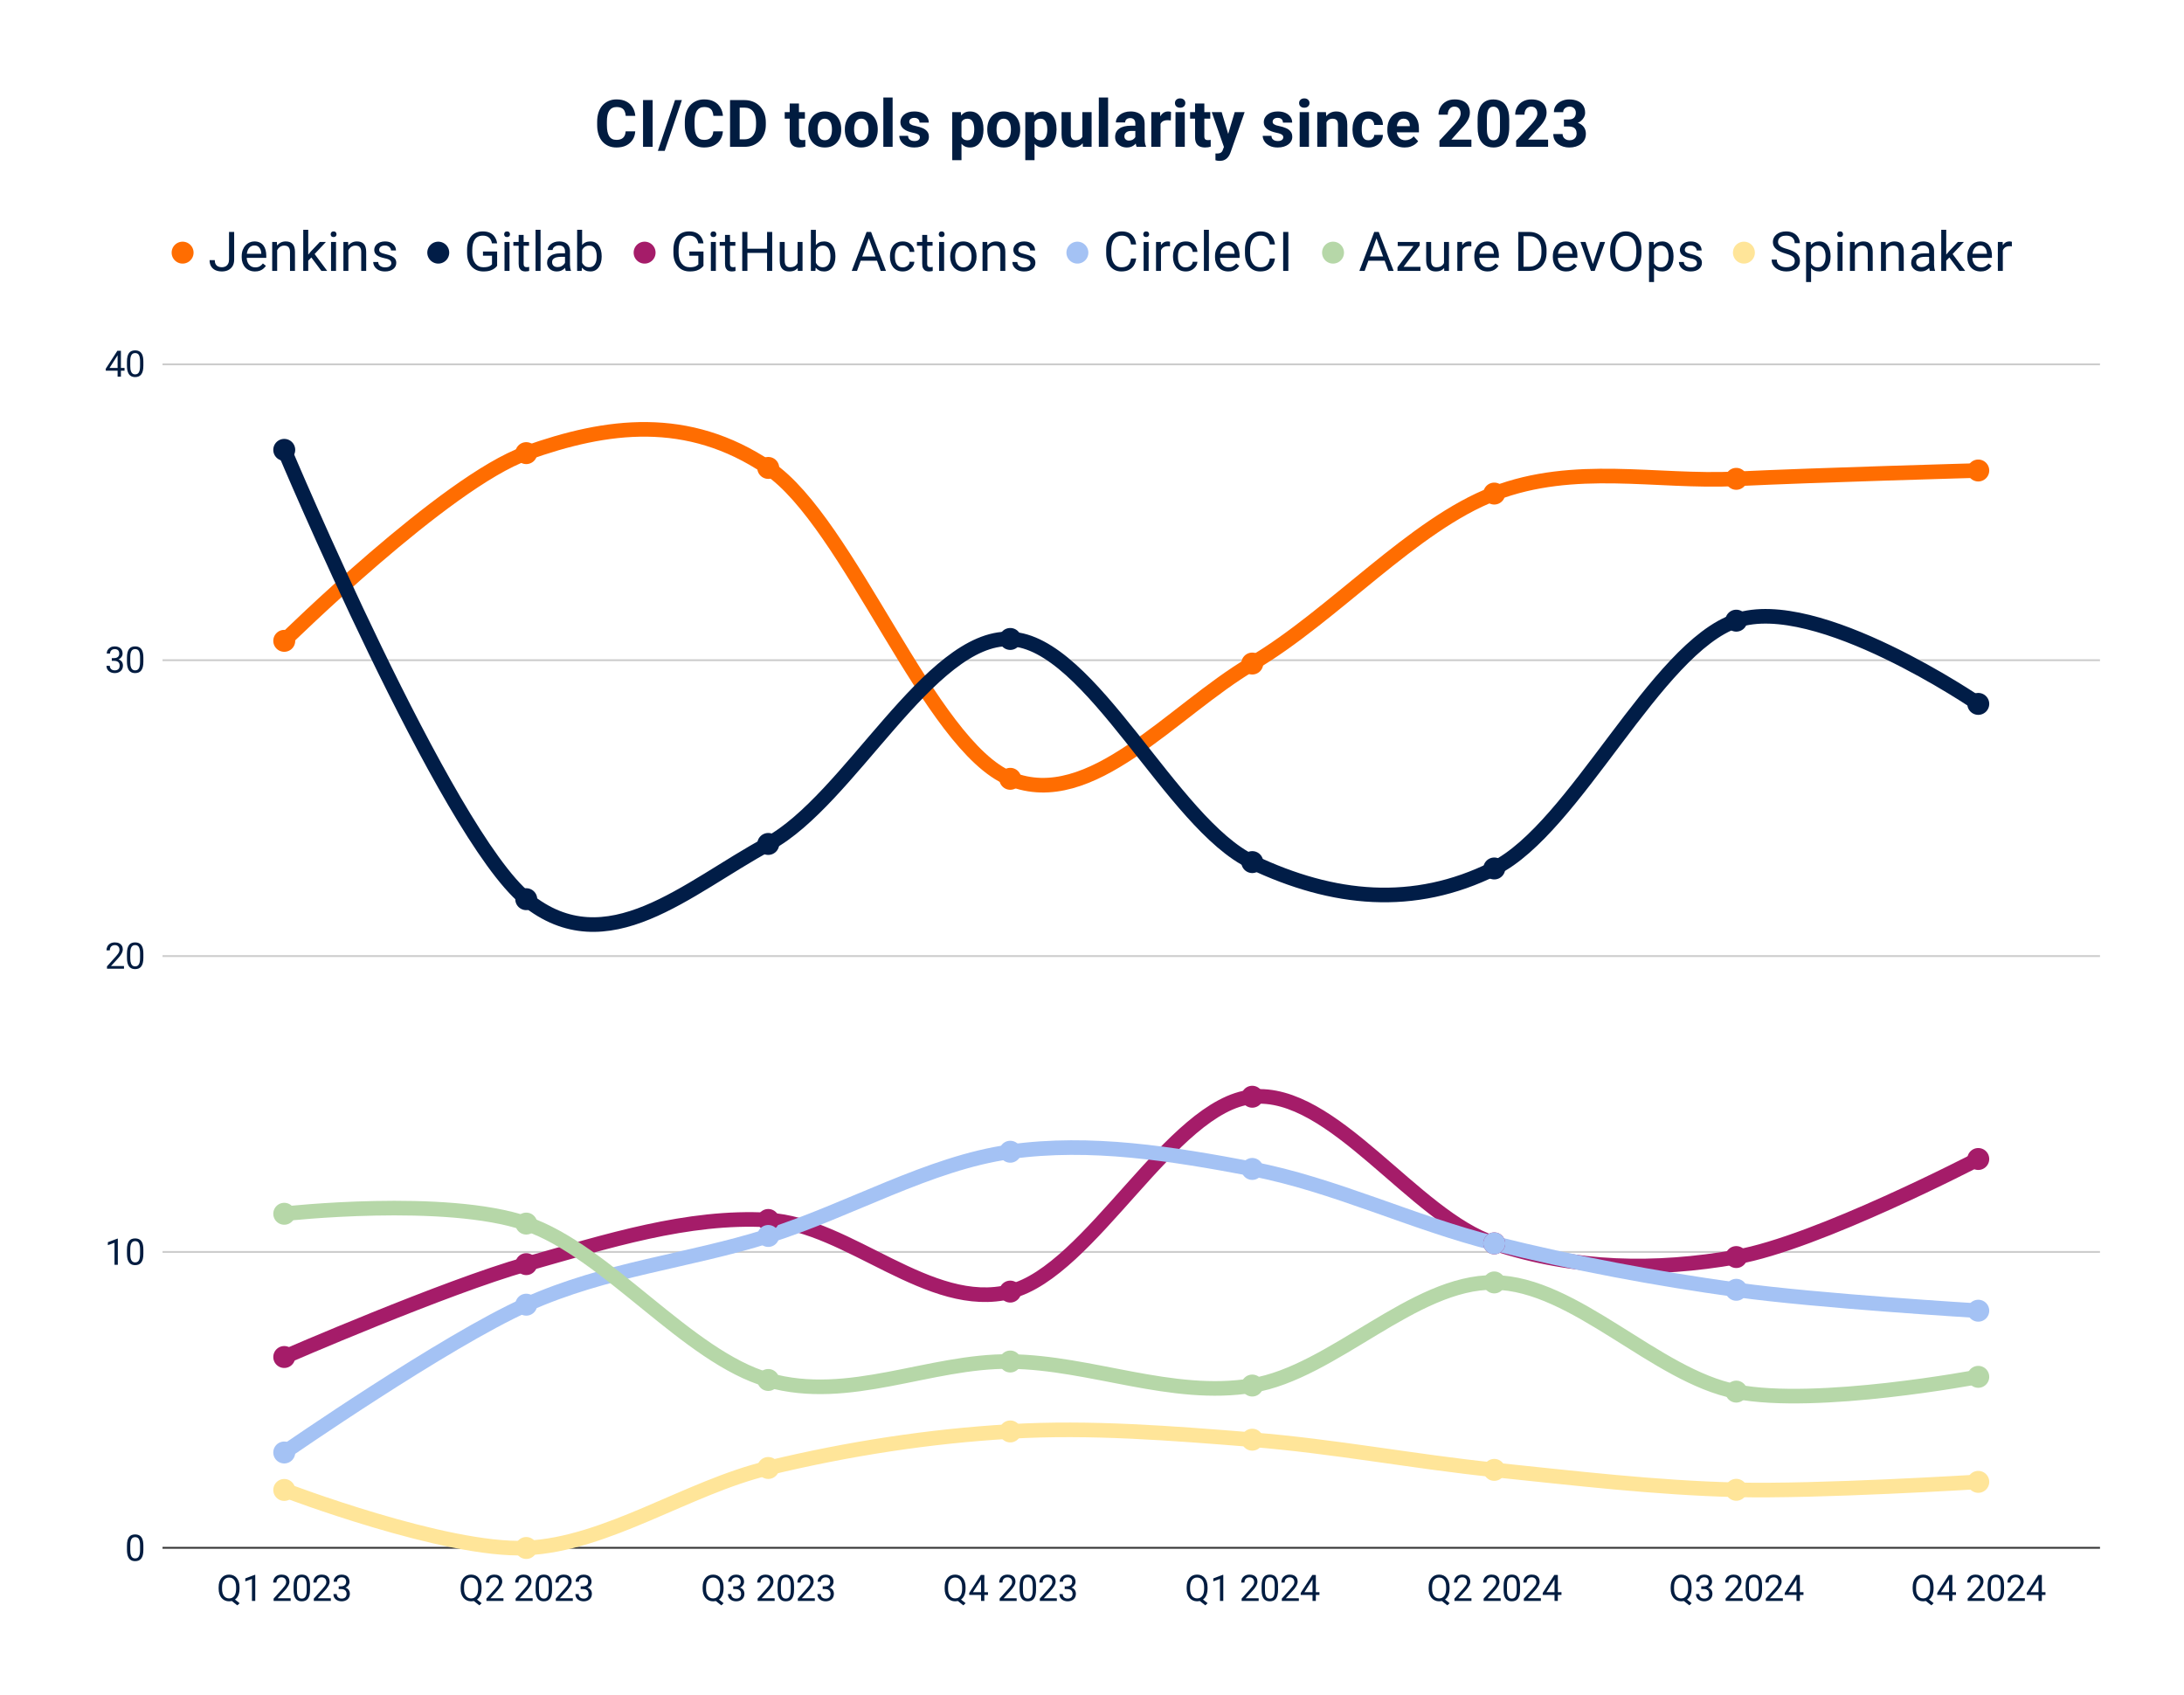 <svg viewBox="0 0 1196 928" fill="none" stroke-linecap="square" stroke-miterlimit="10" xmlns="http://www.w3.org/2000/svg"><path fill="#fff" d="M0 0h1196v928H0V0z"></path><path stroke="#333" stroke-linecap="butt" d="M89.5 847.5h1060"></path><path stroke="#ccc" stroke-linecap="butt" d="M89.5 685.5h1060m-1060-162h1060m-1060-162h1060m-1060-162h1060"></path><path stroke="#ff6d01" stroke-width="8" stroke-linecap="butt" clip-path="url(#id_0)" d="M155.662 350.893s88.35-87 132.525-102.78c44.175-15.779 88.35-21.619 132.525 8.102 44.175 29.72 88.35 152.372 132.525 170.224 44.176 17.852 88.35-37.082 132.526-63.112 44.174-26.03 88.35-76.212 132.524-93.069 44.175-16.856 88.35-5.964 132.525-8.07 44.175-2.105 132.526-4.563 132.526-4.563"></path><path stroke="#011d47" stroke-width="8" stroke-linecap="butt" clip-path="url(#id_0)" d="M155.662 246.323s88.35 210.062 132.525 246.026c44.175 35.963 88.35-6.497 132.525-30.245 44.175-23.747 88.35-113.896 132.525-112.24 44.176 1.656 88.35 101.232 132.526 122.177 44.174 20.945 88.35 25.527 132.524 3.494 44.175-22.032 88.35-120.67 132.525-135.69 44.175-15.02 132.526 45.573 132.526 45.573"></path><path stroke="#a51c69" stroke-width="8" stroke-linecap="butt" clip-path="url(#id_0)" d="M155.662 743.03s88.35-38.346 132.525-50.852c44.175-12.506 88.35-26.69 132.525-24.184 44.175 2.506 88.35 50.464 132.525 39.219 44.176-11.246 88.35-102.291 132.526-106.691 44.174-4.4 88.35 65.66 132.524 80.29 44.175 14.63 88.35 15.192 132.525 7.492 44.175-7.7 132.526-53.691 132.526-53.691"></path><path stroke="#a4c2f4" stroke-width="8" stroke-linecap="butt" clip-path="url(#id_0)" d="M155.662 795.315s88.35-61.174 132.525-80.934c44.175-19.76 88.35-23.668 132.525-37.626 44.175-13.957 88.35-40 132.525-46.117 44.176-6.117 88.35 1.054 132.526 9.416 44.174 8.363 88.35 29.73 132.524 40.758 44.175 11.029 88.35 19.269 132.525 25.413 44.175 6.144 132.526 11.453 132.526 11.453"></path><path stroke="#b6d7a8" stroke-width="8" stroke-linecap="butt" clip-path="url(#id_0)" d="M155.662 664.603s88.35-9.796 132.525 5.371c44.175 15.168 88.35 73.045 132.525 85.633 44.175 12.587 88.35-10.614 132.525-10.107 44.176.508 88.35 20.37 132.526 13.152 44.174-7.218 88.35-57.011 132.524-56.457 44.175.555 88.35 51.169 132.525 59.784 44.175 8.615 132.526-8.093 132.526-8.093"></path><path stroke="#ffe599" stroke-width="8" stroke-linecap="butt" clip-path="url(#id_0)" d="M155.662 815.819s88.35 33.785 132.525 31.781c44.175-2.004 88.35-33.17 132.525-43.806 44.175-10.636 88.35-17.424 132.525-20.006 44.176-2.582 88.35 1.005 132.526 4.513 44.174 3.508 88.35 11.96 132.524 16.533 44.175 4.573 88.35 9.814 132.525 10.907 44.175 1.093 132.526-4.349 132.526-4.349"></path><path fill="#ff6d01" clip-path="url(#id_0)" d="M161.662 350.893a6 6 0 11-12 0 6 6 0 0112 0zm132.526-102.779a6 6 0 11-12 0 6 6 0 0112 0zm132.524 8.101a6 6 0 11-12 0 6 6 0 0112 0zm132.525 170.224a6 6 0 11-12 0 6 6 0 0112 0zm132.526-63.112a6 6 0 11-12 0 6 6 0 0112 0zm132.525-93.069a6 6 0 11-12 0 6 6 0 0112 0zm132.525-8.07a6 6 0 11-12 0 6 6 0 0112 0zm132.525-4.563a6 6 0 11-12 0 6 6 0 0112 0z"></path><path fill="#011d47" clip-path="url(#id_0)" d="M161.662 246.323a6 6 0 11-12 0 6 6 0 0112 0zm132.526 246.026a6 6 0 11-12 0 6 6 0 0112 0zm132.524-30.245a6 6 0 11-12 0 6 6 0 0112 0zm132.525-112.24a6 6 0 11-12 0 6 6 0 0112 0zm132.526 122.177a6 6 0 11-12 0 6 6 0 0112 0zm132.525 3.494a6 6 0 11-12 0 6 6 0 0112 0zm132.525-135.69a6 6 0 11-12 0 6 6 0 0112 0zm132.525 45.573a6 6 0 11-12 0 6 6 0 0112 0z"></path><path fill="#a51c69" clip-path="url(#id_0)" d="M161.662 743.03a6 6 0 11-12 0 6 6 0 0112 0zm132.526-50.852a6 6 0 11-12 0 6 6 0 0112 0zm132.524-24.184a6 6 0 11-12 0 6 6 0 0112 0zm132.525 39.219a6 6 0 11-12 0 6 6 0 0112 0zm132.526-106.691a6 6 0 11-12 0 6 6 0 0112 0zm132.525 80.29a6 6 0 11-12 0 6 6 0 0112 0zm132.525 7.492a6 6 0 11-12 0 6 6 0 0112 0zm132.525-53.691a6 6 0 11-12 0 6 6 0 0112 0z"></path><path fill="#a4c2f4" clip-path="url(#id_0)" d="M161.662 795.315a6 6 0 11-12 0 6 6 0 0112 0zm132.526-80.935a6 6 0 11-12 0 6 6 0 0112 0zm132.524-37.625a6 6 0 11-12 0 6 6 0 0112 0zm132.525-46.117a6 6 0 11-12 0 6 6 0 0112 0zm132.526 9.416a6 6 0 11-12 0 6 6 0 0112 0zm132.525 40.758a6 6 0 11-12 0 6 6 0 0112 0zm132.525 25.413a6 6 0 11-12 0 6 6 0 0112 0zm132.525 11.453a6 6 0 11-12 0 6 6 0 0112 0z"></path><path fill="#b6d7a8" clip-path="url(#id_0)" d="M161.662 664.603a6 6 0 11-12 0 6 6 0 0112 0zm132.526 5.371a6 6 0 11-12 0 6 6 0 0112 0zm132.524 85.633a6 6 0 11-12 0 6 6 0 0112 0zM559.237 745.5a6 6 0 11-12 0 6 6 0 0112 0zm132.526 13.152a6 6 0 11-12 0 6 6 0 0112 0zm132.525-56.457a6 6 0 11-12 0 6 6 0 0112 0zm132.525 59.784a6 6 0 11-12 0 6 6 0 0112 0zm132.525-8.093a6 6 0 11-12 0 6 6 0 0112 0z"></path><path fill="#ffe599" clip-path="url(#id_0)" d="M161.662 815.819a6 6 0 11-12 0 6 6 0 0112 0zM294.188 847.6a6 6 0 11-12 0 6 6 0 0112 0zm132.524-43.806a6 6 0 11-12 0 6 6 0 0112 0zm132.525-20.006a6 6 0 11-12 0 6 6 0 0112 0zm132.526 4.513a6 6 0 11-12 0 6 6 0 0112 0zm132.525 16.533a6 6 0 11-12 0 6 6 0 0112 0zm132.525 10.906a6 6 0 11-12 0 6 6 0 0112 0zm132.525-4.348a6 6 0 11-12 0 6 6 0 0112 0z"></path><path fill="#011c40" d="M78.51 846.35v2.172q0 1.75-.313 2.953-.313 1.203-.906 1.938-.578.734-1.407 1.062-.828.328-1.859.328-.813 0-1.516-.203-.687-.219-1.25-.672-.546-.453-.937-1.187-.39-.735-.594-1.766-.203-1.047-.203-2.453v-2.172q0-1.734.313-2.922.328-1.187.906-1.906.594-.719 1.406-1.031.828-.313 1.86-.313.828 0 1.515.203.703.203 1.25.64.547.438.938 1.157.39.719.593 1.75.203 1.031.203 2.422zm-1.813 2.469v-2.766q0-.953-.125-1.672-.11-.734-.328-1.25-.203-.531-.531-.843-.329-.329-.75-.47-.422-.155-.954-.155-.64 0-1.14.234-.5.234-.844.765-.328.516-.516 1.36-.171.828-.171 2.031v2.766q0 .953.109 1.687.125.735.344 1.266.218.531.547.875.328.344.75.5.421.156.937.156.672 0 1.156-.25.5-.25.828-.781.344-.547.516-1.406.172-.86.172-2.047zM64.525 678.22v14.297h-1.813V680.47l-3.64 1.328v-1.625l5.172-1.953h.281zm13.984 6.047v2.172q0 1.75-.312 2.953-.313 1.203-.906 1.937-.578.735-1.407 1.063-.828.328-1.859.328-.813 0-1.516-.203-.687-.22-1.25-.672-.546-.453-.937-1.188-.39-.734-.594-1.765-.203-1.047-.203-2.453v-2.172q0-1.735.313-2.922.328-1.188.906-1.906.594-.72 1.406-1.032.828-.312 1.86-.312.828 0 1.515.203.703.203 1.25.64.547.438.938 1.157.39.719.593 1.75.203 1.031.203 2.422zm-1.812 2.468v-2.765q0-.953-.125-1.672-.11-.734-.328-1.25-.203-.531-.531-.844-.329-.328-.75-.469-.422-.156-.954-.156-.64 0-1.14.235-.5.234-.844.765-.328.516-.516 1.36-.171.828-.171 2.03v2.766q0 .954.109 1.688.125.734.344 1.266.218.53.547.875.328.343.75.5.421.156.937.156.672 0 1.156-.25.5-.25.828-.781.344-.547.516-1.407.172-.86.172-2.047zM67.9 528.949v1.484h-9.313v-1.297l4.657-5.187q.86-.953 1.328-1.625.484-.672.672-1.203.187-.531.187-1.094 0-.703-.281-1.266-.281-.578-.844-.921-.562-.344-1.343-.344-.954 0-1.594.375-.625.36-.938 1.015-.312.657-.312 1.5h-1.797q0-1.187.515-2.187.532-1 1.563-1.594 1.047-.594 2.563-.594 1.343 0 2.296.485.954.469 1.47 1.328.515.844.515 2 0 .625-.219 1.266-.203.625-.578 1.265-.36.64-.844 1.25t-1.031 1.219l-3.797 4.125H67.9zm10.61-6.766v2.172q0 1.75-.313 2.953-.313 1.203-.906 1.938-.578.734-1.407 1.062-.828.328-1.859.328-.813 0-1.516-.203-.687-.218-1.25-.672-.546-.453-.937-1.187-.39-.734-.594-1.766-.203-1.047-.203-2.453v-2.172q0-1.734.313-2.922.328-1.187.906-1.906.594-.719 1.406-1.031.828-.313 1.86-.313.828 0 1.515.204.703.203 1.25.64.547.438.938 1.156.39.72.593 1.75.203 1.032.203 2.422zm-1.813 2.47v-2.767q0-.953-.125-1.671-.11-.735-.328-1.25-.203-.532-.531-.844-.329-.328-.75-.469-.422-.156-.954-.156-.64 0-1.14.234-.5.235-.844.766-.328.515-.516 1.36-.171.827-.171 2.03v2.766q0 .953.109 1.688.125.734.344 1.265.218.531.547.875.328.344.75.5.421.156.937.156.672 0 1.156-.25.5-.25.828-.78.344-.548.516-1.407.172-.86.172-2.047zM61.212 360.35h1.297q.953 0 1.563-.313.625-.328.922-.874.312-.547.312-1.25 0-.813-.281-1.36-.266-.562-.813-.844-.546-.296-1.375-.296-.765 0-1.359.312-.578.297-.906.844-.313.547-.313 1.281h-1.812q0-1.078.547-1.969.547-.89 1.531-1.422 1-.53 2.313-.53 1.28 0 2.25.468.968.453 1.5 1.344.546.89.546 2.218 0 .532-.25 1.141-.25.61-.78 1.14-.516.532-1.345.876-.828.328-2 .328h-1.547v-1.094zm0 1.484v-1.078h1.547q1.36 0 2.25.328.891.313 1.391.86.516.531.719 1.172.219.64.219 1.265 0 1-.344 1.782-.328.765-.938 1.296-.61.532-1.437.813-.813.281-1.782.281-.921 0-1.75-.265-.812-.266-1.437-.766-.625-.516-.984-1.25-.344-.734-.344-1.688h1.812q0 .75.328 1.313.329.547.938.86.61.296 1.438.296t1.421-.281q.61-.281.938-.86.328-.593.328-1.484 0-.89-.375-1.453-.36-.578-1.047-.86-.672-.28-1.594-.28h-1.297zM78.51 360.1v2.172q0 1.75-.312 2.953-.313 1.203-.906 1.938-.578.734-1.407 1.062-.828.328-1.859.328-.813 0-1.516-.203-.687-.219-1.25-.672-.546-.453-.937-1.187-.39-.735-.594-1.766-.203-1.047-.203-2.453V360.1q0-1.734.313-2.922.328-1.187.906-1.906.594-.719 1.406-1.031.828-.313 1.86-.313.828 0 1.515.203.703.203 1.25.64.547.438.938 1.157.39.719.593 1.75.203 1.031.203 2.422zm-1.812 2.469v-2.766q0-.953-.125-1.672-.11-.734-.328-1.25-.203-.531-.531-.843-.329-.329-.75-.47-.422-.155-.954-.155-.64 0-1.14.234-.5.234-.844.766-.328.515-.516 1.359-.171.828-.171 2.031v2.766q0 .953.109 1.687.125.735.344 1.266.218.531.547.875.328.344.75.5.421.156.937.156.672 0 1.156-.25.5-.25.828-.781.344-.547.516-1.406.172-.86.172-2.047zm-8.501-161.084v1.485H57.916v-1.063l6.375-9.86h1.468l-1.578 2.845-4.218 6.593h8.234zm-1.984-9.437v14.219H64.4v-14.22h1.813zm12.296 5.969v2.172q0 1.75-.312 2.953-.313 1.203-.906 1.937-.578.735-1.407 1.063-.828.328-1.859.328-.813 0-1.516-.203-.687-.22-1.25-.672-.546-.453-.937-1.188-.39-.734-.594-1.765-.203-1.047-.203-2.453v-2.172q0-1.735.313-2.922.328-1.188.906-1.906.594-.72 1.406-1.032.828-.312 1.86-.312.828 0 1.515.203.703.203 1.25.64.547.438.938 1.157.39.719.593 1.75.203 1.031.203 2.422zm-1.812 2.468v-2.765q0-.953-.125-1.672-.11-.734-.328-1.25-.203-.531-.531-.844-.329-.328-.75-.469-.422-.156-.954-.156-.64 0-1.14.235-.5.234-.844.765-.328.516-.516 1.36-.171.828-.171 2.03v2.766q0 .954.109 1.688.125.734.344 1.266.218.53.547.875.328.343.75.5.421.156.937.156.672 0 1.156-.25.5-.25.828-.781.344-.547.516-1.407.172-.86.172-2.047zm50.919 674.49l3.609 2.86-1.266 1.171-3.562-2.828 1.219-1.203zm3.562-5.938v.907q0 1.594-.406 2.875-.406 1.265-1.156 2.156-.75.875-1.797 1.36-1.047.468-2.344.468-1.266 0-2.313-.469-1.046-.484-1.812-1.359-.766-.89-1.188-2.156-.421-1.281-.421-2.875v-.906q0-1.594.406-2.86.422-1.265 1.172-2.156.765-.906 1.812-1.375 1.063-.469 2.313-.469 1.312 0 2.36.469 1.062.469 1.812 1.375.75.89 1.156 2.156.406 1.266.406 2.86zm-1.875.907v-.922q0-1.266-.266-2.235-.25-.984-.75-1.64-.5-.672-1.218-1.016-.703-.343-1.625-.343-.86 0-1.578.343-.704.344-1.22 1.016-.5.656-.78 1.64-.266.97-.266 2.235v.922q0 1.281.266 2.265.28.97.796 1.641.516.672 1.22 1.016.718.343 1.593.343.906 0 1.625-.343.719-.344 1.203-1.016.5-.672.75-1.64.25-.985.25-2.266zm10.484-7.64V876.6h-1.812v-12.047l-3.64 1.328v-1.625l5.171-1.953h.281zm19.375 12.812v1.484h-9.312v-1.297l4.656-5.187q.86-.953 1.328-1.625.485-.672.672-1.203.188-.532.188-1.094 0-.703-.281-1.266-.282-.578-.844-.922-.563-.343-1.344-.343-.953 0-1.594.375-.625.359-.937 1.015-.313.656-.313 1.5h-1.797q0-1.187.516-2.187.531-1 1.563-1.594 1.046-.594 2.562-.594 1.344 0 2.297.485.953.468 1.469 1.328.515.843.515 2 0 .625-.219 1.265-.203.625-.578 1.266-.359.64-.843 1.25-.485.61-1.032 1.219l-3.797 4.125h7.125zm10.61-6.766v2.172q0 1.75-.313 2.953-.312 1.203-.906 1.938-.578.734-1.406 1.062-.828.328-1.86.328-.812 0-1.515-.203-.688-.219-1.25-.672-.547-.453-.938-1.187-.39-.735-.593-1.766-.204-1.047-.204-2.453v-2.172q0-1.734.313-2.922.328-1.187.906-1.906.594-.719 1.406-1.031.829-.313 1.86-.313.828 0 1.516.203.703.203 1.25.64.546.438.937 1.157.39.719.594 1.75.203 1.031.203 2.422zm-1.813 2.469v-2.766q0-.953-.125-1.672-.109-.734-.328-1.25-.203-.531-.531-.843-.328-.329-.75-.47-.422-.155-.953-.155-.64 0-1.14.234-.5.234-.845.765-.328.516-.515 1.36-.172.828-.172 2.031v2.766q0 .953.11 1.687.124.735.343 1.266.219.531.547.875.328.344.75.5.422.156.938.156.671 0 1.156-.25.5-.25.828-.781.344-.547.516-1.406.171-.86.171-2.047zm13.203 4.297v1.484h-9.312v-1.297l4.656-5.187q.86-.953 1.328-1.625.485-.672.672-1.203.188-.532.188-1.094 0-.703-.281-1.266-.282-.578-.844-.922-.563-.343-1.344-.343-.953 0-1.594.375-.625.359-.937 1.015-.313.656-.313 1.5h-1.797q0-1.187.516-2.187.531-1 1.563-1.594 1.046-.594 2.562-.594 1.344 0 2.297.485.953.468 1.469 1.328.515.843.515 2 0 .625-.219 1.265-.203.625-.578 1.266-.359.64-.843 1.25-.485.61-1.032 1.219l-3.797 4.125h7.125zm4.313-6.516h1.297q.953 0 1.562-.313.625-.328.922-.875.313-.546.313-1.25 0-.812-.281-1.359-.266-.562-.813-.844-.547-.296-1.375-.296-.766 0-1.36.312-.578.297-.906.844-.312.547-.312 1.281h-1.813q0-1.078.547-1.969.547-.89 1.531-1.422 1-.53 2.313-.53 1.281 0 2.25.468.969.453 1.5 1.344.547.89.547 2.218 0 .532-.25 1.141-.25.61-.781 1.14-.516.532-1.344.876-.828.328-2 .328h-1.547V868.6zm0 1.484v-1.078h1.547q1.36 0 2.25.328.89.313 1.39.86.516.531.72 1.172.218.64.218 1.265 0 1-.344 1.782-.328.765-.937 1.296-.61.532-1.438.813-.812.281-1.781.281-.922 0-1.75-.265-.813-.266-1.438-.766-.625-.516-.984-1.25-.344-.735-.344-1.688h1.813q0 .75.328 1.313.328.547.938.86.609.296 1.437.296.828 0 1.422-.281.61-.281.937-.86.328-.593.328-1.484 0-.89-.375-1.453-.359-.578-1.046-.86-.672-.28-1.594-.28h-1.297zm74.665 4.891l3.61 2.86-1.266 1.171-3.562-2.828 1.219-1.203zm3.563-5.938v.907q0 1.594-.406 2.875-.406 1.265-1.156 2.156-.75.875-1.797 1.36-1.047.468-2.344.468-1.266 0-2.313-.469-1.046-.484-1.812-1.359-.766-.89-1.188-2.156-.421-1.281-.421-2.875v-.906q0-1.594.406-2.86.422-1.265 1.172-2.156.765-.906 1.812-1.375 1.063-.469 2.313-.469 1.312 0 2.36.469 1.062.469 1.812 1.375.75.89 1.156 2.156.406 1.266.406 2.86zm-1.875.907v-.922q0-1.266-.265-2.235-.25-.984-.75-1.64-.5-.672-1.22-1.016-.702-.343-1.624-.343-.86 0-1.578.343-.704.344-1.22 1.016-.5.656-.78 1.64-.266.97-.266 2.235v.922q0 1.281.266 2.265.28.97.797 1.641.515.672 1.218 1.016.719.343 1.594.343.906 0 1.625-.343.719-.344 1.203-1.016.5-.672.75-1.64.25-.985.25-2.266zm13.86 5.172v1.484h-9.313v-1.297l4.656-5.187q.86-.953 1.328-1.625.485-.672.672-1.203.188-.532.188-1.094 0-.703-.281-1.266-.282-.578-.844-.922-.563-.343-1.344-.343-.953 0-1.594.375-.625.359-.937 1.015-.313.656-.313 1.5h-1.797q0-1.187.516-2.187.531-1 1.563-1.594 1.046-.594 2.562-.594 1.344 0 2.297.485.953.468 1.469 1.328.515.843.515 2 0 .625-.219 1.265-.203.625-.578 1.266-.359.64-.843 1.25-.485.61-1.032 1.219l-3.796 4.125h7.125zm16 0v1.484h-9.313v-1.297l4.656-5.187q.86-.953 1.328-1.625.485-.672.672-1.203.188-.532.188-1.094 0-.703-.281-1.266-.282-.578-.844-.922-.563-.343-1.344-.343-.953 0-1.594.375-.625.359-.937 1.015-.313.656-.313 1.5h-1.797q0-1.187.516-2.187.531-1 1.563-1.594 1.046-.594 2.562-.594 1.344 0 2.297.485.953.468 1.469 1.328.515.843.515 2 0 .625-.219 1.265-.203.625-.578 1.266-.359.64-.843 1.25-.485.61-1.032 1.219l-3.796 4.125h7.125zm10.609-6.766v2.172q0 1.75-.313 2.953-.312 1.203-.906 1.938-.578.734-1.406 1.062-.828.328-1.86.328-.812 0-1.515-.203-.688-.219-1.25-.672-.547-.453-.938-1.187-.39-.735-.593-1.766-.204-1.047-.204-2.453v-2.172q0-1.734.313-2.922.328-1.187.906-1.906.594-.719 1.406-1.031.829-.313 1.86-.313.828 0 1.515.203.704.203 1.25.64.547.438.938 1.157.39.719.594 1.75.203 1.031.203 2.422zm-1.813 2.469v-2.766q0-.953-.125-1.672-.109-.734-.328-1.25-.203-.531-.531-.843-.328-.329-.75-.47-.422-.155-.953-.155-.64 0-1.14.234-.5.234-.844.765-.329.516-.516 1.36-.172.828-.172 2.031v2.766q0 .953.11 1.687.124.735.343 1.266.219.531.547.875.328.344.75.5.422.156.938.156.671 0 1.156-.25.5-.25.828-.781.344-.547.515-1.406.172-.86.172-2.047zm13.204 4.297v1.484h-9.313v-1.297l4.656-5.187q.86-.953 1.328-1.625.485-.672.672-1.203.188-.532.188-1.094 0-.703-.281-1.266-.282-.578-.844-.922-.563-.343-1.344-.343-.953 0-1.594.375-.625.359-.937 1.015-.313.656-.313 1.5h-1.797q0-1.187.516-2.187.531-1 1.563-1.594 1.046-.594 2.562-.594 1.344 0 2.297.485.953.468 1.469 1.328.515.843.515 2 0 .625-.219 1.265-.203.625-.578 1.266-.359.64-.843 1.25-.485.61-1.032 1.219l-3.796 4.125h7.125zM318 868.6h1.297q.953 0 1.562-.313.625-.328.922-.875.313-.546.313-1.25 0-.812-.281-1.359-.266-.562-.813-.844-.547-.296-1.375-.296-.766 0-1.36.312-.577.297-.906.844-.312.547-.312 1.281h-1.813q0-1.078.547-1.969.547-.89 1.531-1.422 1-.53 2.313-.53 1.281 0 2.25.468.969.453 1.5 1.344.547.89.547 2.218 0 .532-.25 1.141-.25.61-.781 1.14-.516.532-1.344.876-.828.328-2 .328H318V868.6zm0 1.484v-1.078h1.547q1.36 0 2.25.328.89.313 1.39.86.516.531.72 1.172.218.64.218 1.265 0 1-.344 1.782-.328.765-.937 1.296-.61.532-1.438.813-.812.281-1.781.281-.922 0-1.75-.265-.813-.266-1.438-.766-.625-.516-.984-1.25-.344-.735-.344-1.688h1.813q0 .75.328 1.313.328.547.938.86.609.296 1.437.296.828 0 1.422-.281.61-.281.937-.86.329-.593.329-1.484 0-.89-.375-1.453-.36-.578-1.047-.86-.672-.28-1.594-.28H318zm74.666 4.891l3.609 2.86-1.266 1.171-3.562-2.828 1.219-1.203zm3.562-5.938v.907q0 1.594-.406 2.875-.406 1.265-1.156 2.156-.75.875-1.797 1.36-1.047.468-2.344.468-1.266 0-2.313-.469-1.046-.484-1.812-1.359-.766-.89-1.188-2.156-.421-1.281-.421-2.875v-.906q0-1.594.406-2.86.422-1.265 1.172-2.156.765-.906 1.812-1.375 1.063-.469 2.313-.469 1.312 0 2.36.469 1.062.469 1.812 1.375.75.89 1.156 2.156.406 1.266.406 2.86zm-1.875.907v-.922q0-1.266-.266-2.235-.25-.984-.75-1.64-.5-.672-1.218-1.016-.703-.343-1.625-.343-.86 0-1.578.343-.704.344-1.22 1.016-.5.656-.78 1.64-.266.97-.266 2.235v.922q0 1.281.266 2.265.28.97.796 1.641.516.672 1.22 1.016.718.343 1.593.343.906 0 1.625-.343.719-.344 1.203-1.016.5-.672.75-1.64.25-.985.25-2.266zm7.172-1.344h1.297q.953 0 1.562-.313.625-.328.922-.875.313-.546.313-1.25 0-.812-.282-1.359-.265-.562-.812-.844-.547-.296-1.375-.296-.766 0-1.36.312-.578.297-.906.844-.312.547-.312 1.281h-1.813q0-1.078.547-1.969.547-.89 1.531-1.422 1-.53 2.313-.53 1.281 0 2.25.468.969.453 1.5 1.344.547.89.547 2.218 0 .532-.25 1.141-.25.61-.781 1.14-.516.532-1.344.876-.828.328-2 .328h-1.547V868.6zm0 1.484v-1.078h1.547q1.36 0 2.25.328.89.313 1.39.86.516.531.72 1.172.218.64.218 1.265 0 1-.344 1.782-.328.765-.937 1.296-.61.532-1.438.813-.812.281-1.781.281-.922 0-1.75-.265-.813-.266-1.438-.766-.625-.516-.984-1.25-.344-.735-.344-1.688h1.813q0 .75.328 1.313.328.547.938.86.609.296 1.437.296.828 0 1.422-.281.61-.281.937-.86.328-.593.328-1.484 0-.89-.375-1.453-.359-.578-1.046-.86-.672-.28-1.594-.28h-1.297zm22.688 5.032v1.484H414.9v-1.297l4.656-5.187q.86-.953 1.328-1.625.485-.672.672-1.203.188-.532.188-1.094 0-.703-.282-1.266-.28-.578-.843-.922-.563-.343-1.344-.343-.953 0-1.594.375-.625.359-.937 1.015-.313.656-.313 1.5h-1.797q0-1.187.516-2.187.531-1 1.563-1.594 1.046-.594 2.562-.594 1.344 0 2.297.485.953.468 1.469 1.328.515.843.515 2 0 .625-.219 1.265-.203.625-.578 1.266-.359.64-.843 1.25-.485.61-1.032 1.219l-3.797 4.125h7.125zm10.609-6.766v2.172q0 1.75-.313 2.953-.312 1.203-.906 1.938-.578.734-1.406 1.062-.828.328-1.86.328-.812 0-1.515-.203-.688-.219-1.25-.672-.547-.453-.938-1.187-.39-.735-.593-1.766-.204-1.047-.204-2.453v-2.172q0-1.734.313-2.922.328-1.187.906-1.906.594-.719 1.406-1.031.829-.313 1.86-.313.828 0 1.515.203.704.203 1.25.64.547.438.938 1.157.39.719.594 1.75.203 1.031.203 2.422zm-1.813 2.469v-2.766q0-.953-.125-1.672-.109-.734-.328-1.25-.203-.531-.531-.843-.328-.329-.75-.47-.422-.155-.953-.155-.64 0-1.14.234-.5.234-.845.765-.328.516-.515 1.36-.172.828-.172 2.031v2.766q0 .953.11 1.687.124.735.343 1.266.219.531.547.875.328.344.75.5.422.156.938.156.671 0 1.156-.25.5-.25.828-.781.344-.547.515-1.406.172-.86.172-2.047zm13.203 4.297v1.484H436.9v-1.297l4.656-5.187q.86-.953 1.328-1.625.485-.672.672-1.203.188-.532.188-1.094 0-.703-.282-1.266-.28-.578-.843-.922-.563-.343-1.344-.343-.953 0-1.594.375-.625.359-.937 1.015-.313.656-.313 1.5h-1.797q0-1.187.516-2.187.531-1 1.563-1.594 1.046-.594 2.562-.594 1.344 0 2.297.485.953.468 1.469 1.328.515.843.515 2 0 .625-.219 1.265-.203.625-.578 1.266-.359.64-.843 1.25-.485.61-1.032 1.219l-3.797 4.125h7.125zm4.313-6.516h1.297q.953 0 1.562-.313.625-.328.922-.875.313-.546.313-1.25 0-.812-.282-1.359-.265-.562-.812-.844-.547-.296-1.375-.296-.766 0-1.36.312-.578.297-.906.844-.312.547-.312 1.281h-1.813q0-1.078.547-1.969.547-.89 1.531-1.422 1-.53 2.313-.53 1.281 0 2.25.468.969.453 1.5 1.344.547.89.547 2.218 0 .532-.25 1.141-.25.61-.781 1.14-.516.532-1.344.876-.828.328-2 .328h-1.547V868.6zm0 1.484v-1.078h1.547q1.36 0 2.25.328.89.313 1.39.86.516.531.72 1.172.218.64.218 1.265 0 1-.344 1.782-.328.765-.937 1.296-.61.532-1.438.813-.812.281-1.781.281-.922 0-1.75-.265-.813-.266-1.438-.766-.625-.516-.984-1.25-.344-.735-.344-1.688h1.813q0 .75.328 1.313.328.547.938.86.609.296 1.437.296.828 0 1.422-.281.61-.281.937-.86.328-.593.328-1.484 0-.89-.375-1.453-.359-.578-1.046-.86-.672-.28-1.594-.28h-1.297zm74.665 4.891l3.61 2.86-1.266 1.171-3.562-2.828 1.219-1.203zm3.563-5.938v.907q0 1.594-.406 2.875-.406 1.265-1.156 2.156-.75.875-1.797 1.36-1.047.468-2.344.468-1.266 0-2.313-.469-1.046-.484-1.812-1.359-.766-.89-1.188-2.156-.421-1.281-.421-2.875v-.906q0-1.594.406-2.86.422-1.265 1.172-2.156.765-.906 1.812-1.375 1.063-.469 2.313-.469 1.312 0 2.36.469 1.062.469 1.812 1.375.75.89 1.156 2.156.406 1.266.406 2.86zm-1.875.907v-.922q0-1.266-.266-2.235-.25-.984-.75-1.64-.5-.672-1.218-1.016-.703-.343-1.625-.343-.86 0-1.578.343-.704.344-1.22 1.016-.5.656-.78 1.64-.266.97-.266 2.235v.922q0 1.281.266 2.265.28.97.796 1.641.516.672 1.22 1.016.718.343 1.593.343.906 0 1.625-.343.719-.344 1.203-1.016.5-.672.75-1.64.25-.985.25-2.266zm14.156 1.875v1.484h-10.28v-1.062l6.374-9.86h1.469l-1.578 2.844-4.219 6.594h8.234zm-1.984-9.438V876.6h-1.813v-14.219h1.813zm17.688 12.735v1.484h-9.313v-1.297l4.656-5.187q.86-.953 1.328-1.625.485-.672.672-1.203.188-.532.188-1.094 0-.703-.282-1.266-.28-.578-.843-.922-.563-.343-1.344-.343-.953 0-1.594.375-.625.359-.937 1.015-.313.656-.313 1.5h-1.797q0-1.187.516-2.187.531-1 1.563-1.594 1.046-.594 2.562-.594 1.344 0 2.297.485.953.468 1.469 1.328.515.843.515 2 0 .625-.219 1.265-.203.625-.578 1.266-.359.64-.843 1.25-.485.61-1.032 1.219l-3.797 4.125h7.125zm10.609-6.766v2.172q0 1.75-.313 2.953-.312 1.203-.906 1.938-.578.734-1.406 1.062-.828.328-1.86.328-.812 0-1.515-.203-.688-.219-1.25-.672-.547-.453-.938-1.187-.39-.735-.593-1.766-.204-1.047-.204-2.453v-2.172q0-1.734.313-2.922.328-1.187.906-1.906.594-.719 1.406-1.031.829-.313 1.86-.313.828 0 1.515.203.704.203 1.25.64.547.438.938 1.157.39.719.594 1.75.203 1.031.203 2.422zm-1.813 2.469v-2.766q0-.953-.125-1.672-.109-.734-.328-1.25-.203-.531-.531-.843-.328-.329-.75-.47-.422-.155-.953-.155-.64 0-1.14.234-.5.234-.845.765-.328.516-.515 1.36-.172.828-.172 2.031v2.766q0 .953.11 1.687.124.735.343 1.266.219.531.547.875.328.344.75.5.422.156.938.156.671 0 1.156-.25.5-.25.828-.781.344-.547.515-1.406.172-.86.172-2.047zm13.203 4.297v1.484h-9.312v-1.297l4.656-5.187q.86-.953 1.328-1.625.485-.672.672-1.203.188-.532.188-1.094 0-.703-.282-1.266-.28-.578-.843-.922-.563-.343-1.344-.343-.953 0-1.594.375-.625.359-.937 1.015-.313.656-.313 1.5h-1.797q0-1.187.516-2.187.531-1 1.563-1.594 1.046-.594 2.562-.594 1.344 0 2.297.485.953.468 1.469 1.328.515.843.515 2 0 .625-.219 1.265-.203.625-.578 1.266-.359.64-.843 1.25-.485.61-1.032 1.219l-3.797 4.125h7.125zm4.313-6.516h1.297q.953 0 1.562-.313.625-.328.922-.875.313-.546.313-1.25 0-.812-.282-1.359-.265-.562-.812-.844-.547-.296-1.375-.296-.766 0-1.36.312-.578.297-.906.844-.312.547-.312 1.281h-1.813q0-1.078.547-1.969.547-.89 1.531-1.422 1-.53 2.313-.53 1.281 0 2.25.468.969.453 1.5 1.344.547.89.547 2.218 0 .532-.25 1.141-.25.61-.781 1.14-.516.532-1.344.876-.828.328-2 .328h-1.547V868.6zm0 1.484v-1.078h1.547q1.36 0 2.25.328.89.313 1.39.86.516.531.72 1.172.218.64.218 1.265 0 1-.344 1.782-.328.765-.937 1.296-.61.532-1.438.813-.812.281-1.781.281-.922 0-1.75-.265-.813-.266-1.438-.766-.625-.516-.984-1.25-.344-.735-.344-1.688h1.813q0 .75.328 1.313.328.547.938.86.609.296 1.437.296.828 0 1.422-.281.61-.281.937-.86.328-.593.328-1.484 0-.89-.375-1.453-.359-.578-1.046-.86-.672-.28-1.594-.28h-1.297zm74.666 4.891l3.609 2.86-1.266 1.171-3.562-2.828 1.219-1.203zm3.562-5.938v.907q0 1.594-.406 2.875-.406 1.265-1.156 2.156-.75.875-1.797 1.36-1.047.468-2.344.468-1.266 0-2.313-.469-1.046-.484-1.812-1.359-.766-.89-1.188-2.156-.421-1.281-.421-2.875v-.906q0-1.594.406-2.86.422-1.265 1.172-2.156.765-.906 1.812-1.375 1.063-.469 2.313-.469 1.312 0 2.36.469 1.062.469 1.812 1.375.75.89 1.156 2.156.406 1.266.406 2.86zm-1.875.907v-.922q0-1.266-.265-2.235-.25-.984-.75-1.64-.5-.672-1.22-1.016-.702-.343-1.624-.343-.86 0-1.578.343-.703.344-1.22 1.016-.5.656-.78 1.64-.266.97-.266 2.235v.922q0 1.281.266 2.265.28.97.797 1.641.515.672 1.218 1.016.719.343 1.594.343.906 0 1.625-.343.719-.344 1.203-1.016.5-.672.75-1.64.25-.985.25-2.266zm10.485-7.64V876.6h-1.813v-12.047l-3.64 1.328v-1.625l5.171-1.953h.282zm19.375 12.812v1.484h-9.313v-1.297l4.656-5.187q.86-.953 1.328-1.625.485-.672.672-1.203.188-.532.188-1.094 0-.703-.281-1.266-.282-.578-.844-.922-.563-.343-1.344-.343-.953 0-1.594.375-.625.359-.937 1.015-.313.656-.313 1.5h-1.797q0-1.187.516-2.187.531-1 1.563-1.594 1.046-.594 2.562-.594 1.344 0 2.297.485.953.468 1.469 1.328.515.843.515 2 0 .625-.218 1.265-.204.625-.579 1.266-.359.64-.843 1.25-.485.61-1.032 1.219l-3.796 4.125h7.125zm10.609-6.766v2.172q0 1.75-.313 2.953-.312 1.203-.906 1.938-.578.734-1.406 1.062-.828.328-1.86.328-.812 0-1.515-.203-.688-.219-1.25-.672-.547-.453-.938-1.187-.39-.735-.593-1.766-.203-1.047-.203-2.453v-2.172q0-1.734.312-2.922.328-1.187.906-1.906.594-.719 1.407-1.031.828-.313 1.859-.313.828 0 1.516.203.703.203 1.25.64.546.438.937 1.157.39.719.594 1.75.203 1.031.203 2.422zm-1.813 2.469v-2.766q0-.953-.125-1.672-.109-.734-.328-1.25-.203-.531-.531-.843-.328-.329-.75-.47-.422-.155-.953-.155-.64 0-1.14.234-.5.234-.844.765-.329.516-.516 1.36-.172.828-.172 2.031v2.766q0 .953.11 1.687.124.735.343 1.266.219.531.547.875.328.344.75.5.422.156.938.156.671 0 1.156-.25.5-.25.828-.781.344-.547.516-1.406.171-.86.171-2.047zm13.204 4.297v1.484h-9.313v-1.297l4.656-5.187q.86-.953 1.328-1.625.485-.672.672-1.203.188-.532.188-1.094 0-.703-.281-1.266-.282-.578-.844-.922-.563-.343-1.344-.343-.953 0-1.594.375-.625.359-.937 1.015-.313.656-.313 1.5h-1.797q0-1.187.516-2.187.531-1 1.563-1.594 1.046-.594 2.562-.594 1.344 0 2.297.485.953.468 1.469 1.328.515.843.515 2 0 .625-.218 1.265-.204.625-.579 1.266-.359.64-.843 1.25-.485.61-1.032 1.219l-3.796 4.125h7.125zm11.296-3.297v1.484h-10.28v-1.062l6.374-9.86h1.469l-1.578 2.844-4.219 6.594h8.234zm-1.984-9.438V876.6h-1.813v-14.219h1.813zm69.665 12.594l3.61 2.86-1.266 1.171-3.562-2.828 1.219-1.203zm3.563-5.938v.907q0 1.594-.406 2.875-.406 1.265-1.156 2.156-.75.875-1.797 1.36-1.047.468-2.344.468-1.266 0-2.313-.469-1.046-.484-1.812-1.359-.766-.89-1.188-2.156-.421-1.281-.421-2.875v-.906q0-1.594.406-2.86.422-1.265 1.172-2.156.765-.906 1.812-1.375 1.063-.469 2.313-.469 1.312 0 2.36.469 1.062.469 1.812 1.375.75.89 1.156 2.156.406 1.266.406 2.86zm-1.875.907v-.922q0-1.266-.265-2.235-.25-.984-.75-1.64-.5-.672-1.22-1.016-.702-.343-1.624-.343-.86 0-1.578.343-.703.344-1.22 1.016-.5.656-.78 1.64-.266.97-.266 2.235v.922q0 1.281.266 2.265.28.97.797 1.641.515.672 1.218 1.016.719.343 1.594.343.906 0 1.625-.343.719-.344 1.203-1.016.5-.672.75-1.64.25-.985.25-2.266zm13.86 5.172v1.484h-9.313v-1.297l4.656-5.187q.86-.953 1.328-1.625.485-.672.672-1.203.188-.532.188-1.094 0-.703-.281-1.266-.282-.578-.844-.922-.563-.343-1.344-.343-.953 0-1.594.375-.625.359-.937 1.015-.313.656-.313 1.5h-1.797q0-1.187.516-2.187.531-1 1.563-1.594 1.046-.594 2.562-.594 1.344 0 2.297.485.953.468 1.469 1.328.515.843.515 2 0 .625-.218 1.265-.204.625-.579 1.266-.359.64-.843 1.25-.485.61-1.032 1.219l-3.796 4.125h7.125zm16 0v1.484h-9.313v-1.297l4.656-5.187q.86-.953 1.328-1.625.485-.672.672-1.203.188-.532.188-1.094 0-.703-.281-1.266-.282-.578-.844-.922-.563-.343-1.344-.343-.953 0-1.594.375-.625.359-.937 1.015-.313.656-.313 1.5h-1.797q0-1.187.516-2.187.531-1 1.563-1.594 1.046-.594 2.562-.594 1.344 0 2.297.485.953.468 1.469 1.328.515.843.515 2 0 .625-.218 1.265-.204.625-.579 1.266-.359.64-.843 1.25-.485.61-1.032 1.219l-3.796 4.125h7.125zm10.609-6.766v2.172q0 1.75-.313 2.953-.312 1.203-.906 1.938-.578.734-1.406 1.062-.828.328-1.86.328-.812 0-1.515-.203-.688-.219-1.25-.672-.547-.453-.938-1.187-.39-.735-.593-1.766-.203-1.047-.203-2.453v-2.172q0-1.734.312-2.922.328-1.187.906-1.906.594-.719 1.407-1.031.828-.313 1.859-.313.828 0 1.515.203.704.203 1.25.64.547.438.938 1.157.39.719.594 1.75.203 1.031.203 2.422zm-1.813 2.469v-2.766q0-.953-.125-1.672-.109-.734-.328-1.25-.203-.531-.531-.843-.328-.329-.75-.47-.422-.155-.953-.155-.64 0-1.14.234-.5.234-.844.765-.329.516-.516 1.36-.172.828-.172 2.031v2.766q0 .953.11 1.687.124.735.343 1.266.219.531.547.875.328.344.75.5.422.156.938.156.671 0 1.156-.25.5-.25.828-.781.344-.547.515-1.406.172-.86.172-2.047zm13.204 4.297v1.484h-9.313v-1.297l4.656-5.187q.86-.953 1.328-1.625.485-.672.672-1.203.188-.532.188-1.094 0-.703-.281-1.266-.282-.578-.844-.922-.563-.343-1.344-.343-.953 0-1.594.375-.625.359-.937 1.015-.313.656-.313 1.5h-1.797q0-1.187.516-2.187.531-1 1.563-1.594 1.046-.594 2.562-.594 1.344 0 2.297.485.953.468 1.469 1.328.515.843.515 2 0 .625-.218 1.265-.204.625-.579 1.266-.359.64-.843 1.25-.485.61-1.032 1.219l-3.796 4.125h7.125zm11.296-3.297v1.484h-10.28v-1.062l6.374-9.86h1.469l-1.578 2.844-4.219 6.594h8.234zm-1.984-9.438V876.6h-1.813v-14.219h1.813zm69.666 12.594l3.609 2.86-1.266 1.171-3.562-2.828 1.219-1.203zm3.562-5.938v.907q0 1.594-.406 2.875-.406 1.265-1.156 2.156-.75.875-1.797 1.36-1.047.468-2.344.468-1.266 0-2.313-.469-1.046-.484-1.812-1.359-.766-.89-1.188-2.156-.421-1.281-.421-2.875v-.906q0-1.594.406-2.86.422-1.265 1.172-2.156.765-.906 1.812-1.375 1.063-.469 2.313-.469 1.312 0 2.36.469 1.062.469 1.812 1.375.75.89 1.156 2.156.406 1.266.406 2.86zm-1.875.907v-.922q0-1.266-.265-2.235-.25-.984-.75-1.64-.5-.672-1.22-1.016-.702-.343-1.624-.343-.86 0-1.578.343-.703.344-1.22 1.016-.5.656-.78 1.64-.266.97-.266 2.235v.922q0 1.281.266 2.265.28.97.797 1.641.515.672 1.218 1.016.719.343 1.594.343.906 0 1.625-.343.719-.344 1.203-1.016.5-.672.75-1.64.25-.985.25-2.266zm7.172-1.344h1.297q.953 0 1.562-.313.625-.328.922-.875.313-.546.313-1.25 0-.812-.282-1.359-.265-.562-.812-.844-.547-.296-1.375-.296-.766 0-1.36.312-.577.297-.906.844-.312.547-.312 1.281h-1.813q0-1.078.547-1.969.547-.89 1.532-1.422 1-.53 2.312-.53 1.281 0 2.25.468.969.453 1.5 1.344.547.89.547 2.218 0 .532-.25 1.141-.25.61-.781 1.14-.516.532-1.344.876-.828.328-2 .328h-1.547V868.6zm0 1.484v-1.078h1.547q1.36 0 2.25.328.89.313 1.39.86.516.531.72 1.172.218.64.218 1.265 0 1-.344 1.782-.328.765-.937 1.296-.61.532-1.438.813-.812.281-1.781.281-.922 0-1.75-.265-.813-.266-1.438-.766-.625-.516-.984-1.25-.344-.735-.344-1.688h1.813q0 .75.328 1.313.328.547.938.86.609.296 1.437.296.828 0 1.422-.281.61-.281.937-.86.328-.593.328-1.484 0-.89-.375-1.453-.359-.578-1.046-.86-.672-.28-1.594-.28h-1.297zm22.688 5.032v1.484H945v-1.297l4.656-5.187q.86-.953 1.328-1.625.485-.672.672-1.203.188-.532.188-1.094 0-.703-.282-1.266-.28-.578-.843-.922-.563-.343-1.344-.343-.953 0-1.594.375-.625.359-.937 1.015-.313.656-.313 1.5h-1.797q0-1.187.516-2.187.531-1 1.563-1.594 1.046-.594 2.562-.594 1.344 0 2.297.485.953.468 1.469 1.328.515.843.515 2 0 .625-.218 1.265-.204.625-.579 1.266-.359.64-.843 1.25-.485.61-1.032 1.219l-3.797 4.125h7.125zm10.609-6.766v2.172q0 1.75-.313 2.953-.312 1.203-.906 1.938-.578.734-1.406 1.062-.828.328-1.86.328-.812 0-1.515-.203-.688-.219-1.25-.672-.547-.453-.938-1.187-.39-.735-.593-1.766-.203-1.047-.203-2.453v-2.172q0-1.734.312-2.922.328-1.187.906-1.906.594-.719 1.407-1.031.828-.313 1.859-.313.828 0 1.515.203.704.203 1.25.64.547.438.938 1.157.39.719.594 1.75.203 1.031.203 2.422zm-1.813 2.469v-2.766q0-.953-.125-1.672-.109-.734-.328-1.25-.203-.531-.531-.843-.328-.329-.75-.47-.422-.155-.953-.155-.64 0-1.14.234-.5.234-.845.765-.328.516-.515 1.36-.172.828-.172 2.031v2.766q0 .953.11 1.687.124.735.343 1.266.219.531.547.875.328.344.75.5.422.156.938.156.671 0 1.156-.25.5-.25.828-.781.344-.547.515-1.406.172-.86.172-2.047zm13.203 4.297v1.484H967v-1.297l4.656-5.187q.86-.953 1.328-1.625.485-.672.672-1.203.188-.532.188-1.094 0-.703-.282-1.266-.28-.578-.843-.922-.563-.343-1.344-.343-.953 0-1.594.375-.625.359-.937 1.015-.313.656-.313 1.5h-1.797q0-1.187.516-2.187.531-1 1.563-1.594 1.046-.594 2.562-.594 1.344 0 2.297.485.953.468 1.469 1.328.515.843.515 2 0 .625-.218 1.265-.204.625-.579 1.266-.359.64-.843 1.25-.485.61-1.032 1.219l-3.797 4.125h7.125zm11.297-3.297v1.484h-10.28v-1.062l6.374-9.86h1.469l-1.578 2.844-4.219 6.594h8.234zm-1.984-9.438V876.6h-1.813v-14.219h1.813zm69.665 12.594l3.61 2.86-1.266 1.171-3.562-2.828 1.219-1.203zm3.563-5.938v.907q0 1.594-.406 2.875-.406 1.265-1.156 2.156-.75.875-1.797 1.36-1.047.468-2.344.468-1.266 0-2.313-.469-1.046-.484-1.812-1.359-.766-.89-1.188-2.156-.421-1.281-.421-2.875v-.906q0-1.594.406-2.86.422-1.265 1.172-2.156.765-.906 1.812-1.375 1.063-.469 2.313-.469 1.312 0 2.36.469 1.062.469 1.812 1.375.75.89 1.156 2.156.406 1.266.406 2.86zm-1.875.907v-.922q0-1.266-.265-2.235-.25-.984-.75-1.64-.5-.672-1.22-1.016-.702-.343-1.624-.343-.86 0-1.578.343-.703.344-1.22 1.016-.5.656-.78 1.64-.266.97-.266 2.235v.922q0 1.281.266 2.265.28.97.797 1.641.515.672 1.218 1.016.719.343 1.594.343.906 0 1.625-.343.719-.344 1.203-1.016.5-.672.75-1.64.25-.985.25-2.266zm14.156 1.875v1.484h-10.28v-1.062l6.374-9.86h1.469l-1.578 2.844-4.219 6.594h8.234zm-1.984-9.438V876.6h-1.813v-14.219h1.813zm17.688 12.735v1.484h-9.313v-1.297l4.656-5.187q.86-.953 1.328-1.625.485-.672.672-1.203.188-.532.188-1.094 0-.703-.281-1.266-.282-.578-.844-.922-.563-.343-1.344-.343-.953 0-1.594.375-.625.359-.937 1.015-.313.656-.313 1.5h-1.797q0-1.187.516-2.187.531-1 1.563-1.594 1.046-.594 2.562-.594 1.344 0 2.297.485.953.468 1.469 1.328.515.843.515 2 0 .625-.218 1.265-.204.625-.579 1.266-.359.64-.843 1.25-.485.61-1.032 1.219l-3.796 4.125h7.125zm10.609-6.766v2.172q0 1.75-.313 2.953-.312 1.203-.906 1.938-.578.734-1.406 1.062-.828.328-1.86.328-.812 0-1.515-.203-.688-.219-1.25-.672-.547-.453-.938-1.187-.39-.735-.593-1.766-.203-1.047-.203-2.453v-2.172q0-1.734.312-2.922.328-1.187.906-1.906.594-.719 1.407-1.031.828-.313 1.859-.313.828 0 1.516.203.703.203 1.25.64.546.438.937 1.157.39.719.594 1.75.203 1.031.203 2.422zm-1.813 2.469v-2.766q0-.953-.125-1.672-.109-.734-.328-1.25-.203-.531-.531-.843-.328-.329-.75-.47-.422-.155-.953-.155-.64 0-1.14.234-.5.234-.844.765-.329.516-.516 1.36-.172.828-.172 2.031v2.766q0 .953.11 1.687.124.735.343 1.266.219.531.547.875.328.344.75.5.422.156.938.156.671 0 1.156-.25.5-.25.828-.781.344-.547.516-1.406.171-.86.171-2.047zm13.204 4.297v1.484h-9.313v-1.297l4.656-5.187q.86-.953 1.328-1.625.485-.672.672-1.203.188-.532.188-1.094 0-.703-.281-1.266-.282-.578-.844-.922-.563-.343-1.344-.343-.953 0-1.594.375-.625.359-.937 1.015-.313.656-.313 1.5h-1.797q0-1.187.516-2.187.531-1 1.563-1.594 1.046-.594 2.562-.594 1.344 0 2.297.485.953.468 1.469 1.328.515.843.515 2 0 .625-.218 1.265-.204.625-.579 1.266-.359.64-.843 1.25-.485.61-1.032 1.219l-3.796 4.125h7.125zm11.296-3.297v1.484h-10.28v-1.062l6.374-9.86h1.469l-1.578 2.844-4.219 6.594h8.234zm-1.984-9.438V876.6h-1.813v-14.219h1.813z"></path><path fill="#ff6d01" d="M106 138.333a6 6 0 11-12 0 6 6 0 0112 0z"></path><path fill="#011c40" d="M125.422 142.115v-15.11h2.812v15.11q0 2.109-.859 3.562-.86 1.438-2.375 2.203-1.516.75-3.484.75-1.97 0-3.5-.672-1.516-.687-2.375-2.062-.86-1.375-.86-3.469h2.828q0 1.344.485 2.219.5.86 1.39 1.281.891.406 2.032.406 1.109 0 2-.468.89-.485 1.39-1.422.516-.953.516-2.328zm14.219 6.515q-1.657 0-3-.562-1.328-.563-2.297-1.594-.953-1.031-1.469-2.438-.516-1.406-.516-3.078v-.609q0-1.938.563-3.453.578-1.516 1.562-2.563.985-1.062 2.22-1.593 1.25-.547 2.593-.547 1.687 0 2.922.593 1.25.579 2.031 1.625.797 1.047 1.172 2.47.39 1.405.39 3.077v1.22H133.97v-2.22h9.125v-.203q-.047-1.062-.422-2.047-.375-1-1.188-1.64-.797-.657-2.187-.657-.922 0-1.703.391-.781.39-1.344 1.156-.547.766-.86 1.86-.296 1.093-.296 2.53v.61q0 1.141.312 2.125.313.985.922 1.735.61.75 1.469 1.172.875.421 2 .421 1.422 0 2.422-.578 1-.593 1.75-1.578l1.64 1.313q-.515.765-1.312 1.468-.781.704-1.938 1.157-1.156.437-2.718.437zm12.14-12.765v12.468h-2.719V132.49h2.563l.156 3.375zm-.656 3.937l-1.125-.031q.016-1.64.484-3.016.47-1.39 1.313-2.406.86-1.031 2.031-1.594 1.188-.562 2.625-.562 1.172 0 2.11.312.937.313 1.593 1 .672.688 1.016 1.781.36 1.094.36 2.657v10.39h-2.72v-10.422q0-1.234-.375-1.984-.359-.766-1.062-1.11-.703-.343-1.734-.343-1.016 0-1.844.422-.813.422-1.406 1.172-.594.75-.938 1.718-.328.954-.328 2.016zm17.672-13.969v22.5h-2.734v-22.5h2.734zm9.672 6.657l-6.906 7.39-3.875 4.016-.22-2.89 2.766-3.313 4.922-5.203h3.313zM176 148.333l-5.656-7.562 1.406-2.406 7.438 9.968H176zm8.016-15.843v15.843h-2.735V132.49h2.735zm-2.938-4.204q0-.671.406-1.125.407-.453 1.188-.453.781 0 1.187.453.422.454.422 1.125 0 .625-.422 1.079-.406.437-1.187.437t-1.188-.437q-.406-.454-.406-1.079zm9.703 7.579v12.468h-2.719V132.49h2.563l.156 3.375zm-.656 3.937l-1.125-.031q.016-1.64.484-3.016.47-1.39 1.313-2.406.86-1.031 2.031-1.594 1.188-.562 2.625-.562 1.172 0 2.11.312.937.313 1.593 1 .672.688 1.016 1.781.36 1.094.36 2.657v10.39h-2.72v-10.422q0-1.234-.375-1.984-.359-.766-1.062-1.11-.703-.343-1.734-.343-1.016 0-1.844.422-.813.422-1.406 1.172-.594.75-.938 1.718-.328.954-.328 2.016zm24.172 4.328q0-.594-.266-1.094-.25-.5-1.031-.921-.781-.422-2.36-.72-1.312-.28-2.374-.655-1.063-.391-1.813-.922-.734-.547-1.125-1.282-.39-.734-.39-1.718 0-.938.406-1.766.422-.844 1.187-1.484.781-.64 1.86-1 1.078-.375 2.422-.375 1.906 0 3.25.672 1.343.671 2.062 1.796.719 1.125.719 2.485h-2.703q0-.656-.391-1.281-.39-.625-1.14-1.032-.735-.422-1.798-.422-1.125 0-1.828.344-.703.344-1.015.875-.313.531-.313 1.11 0 .453.156.796.157.344.547.625.391.282 1.11.532.719.25 1.844.5 1.937.437 3.203 1.062 1.265.61 1.875 1.5.609.89.609 2.172 0 1.031-.438 1.906-.421.86-1.234 1.485-.812.625-1.937.968-1.125.344-2.516.344-2.094 0-3.547-.75-1.437-.75-2.187-1.937-.75-1.188-.75-2.5h2.718q.063 1.11.641 1.765.594.657 1.438.922.859.266 1.687.266 1.125 0 1.875-.281.75-.297 1.14-.813.407-.516.407-1.172z"></path><path fill="#011d47" d="M246 138.333a6 6 0 11-12 0 6 6 0 0112 0z"></path><path fill="#011c40" d="M272.234 137.708v7.813q-.39.578-1.265 1.312-.86.72-2.375 1.266-1.516.531-3.906.531-1.938 0-3.579-.672-1.625-.687-2.828-2-1.187-1.312-1.844-3.187-.656-1.89-.656-4.281v-1.657q0-2.39.563-4.265.578-1.875 1.672-3.188 1.093-1.312 2.687-1.984 1.61-.688 3.672-.688 2.438 0 4.078.844 1.656.844 2.578 2.328.938 1.469 1.203 3.36h-2.828q-.187-1.157-.75-2.11-.562-.953-1.61-1.531-1.03-.578-2.671-.578-1.484 0-2.578.547-1.078.547-1.781 1.562-.704 1-1.047 2.438-.344 1.437-.344 3.234v1.688q0 1.843.438 3.296.437 1.454 1.234 2.47.812 1.015 1.922 1.546 1.125.531 2.484.531 1.516 0 2.453-.25.938-.265 1.453-.625.532-.359.813-.687v-4.766h-4.938v-2.297h7.75zm6.782-5.218v15.843h-2.735V132.49h2.735zm-2.938-4.204q0-.671.406-1.125.407-.453 1.188-.453.781 0 1.187.453.422.454.422 1.125 0 .625-.422 1.079-.406.437-1.187.437t-1.188-.437q-.406-.454-.406-1.079zm13.625 4.204v2.078h-8.578v-2.078h8.578zm-5.672-3.86h2.719v15.781q0 .797.234 1.22.25.405.641.546.406.125.86.125.343 0 .702-.062.375-.079.579-.125l.015 2.218q-.328.11-.86.203-.515.094-1.233.094-1 0-1.844-.39-.828-.407-1.328-1.329-.485-.937-.485-2.515V128.63zm11.985-2.797v22.5h-2.735v-22.5h2.735zm13.39 19.797v-8.172q0-.937-.375-1.625-.36-.703-1.11-1.078-.75-.375-1.843-.375-1.031 0-1.797.36-.765.343-1.203.921-.437.563-.437 1.22h-2.704q0-.86.438-1.688t1.266-1.516q.828-.687 1.984-1.078 1.172-.406 2.61-.406 1.734 0 3.046.593 1.328.579 2.078 1.766.766 1.172.766 2.938v7.39q0 .781.14 1.688.141.89.407 1.53v.235h-2.828q-.203-.468-.328-1.25-.11-.78-.11-1.453zm.469-6.906l.031 1.906h-2.734q-1.156 0-2.063.188-.906.172-1.53.547-.61.359-.938.906-.313.547-.313 1.281 0 .75.328 1.375.344.61 1.016.969.687.36 1.687.36 1.235 0 2.188-.532.953-.531 1.515-1.281.563-.766.61-1.485l1.156 1.297q-.094.625-.547 1.375-.453.735-1.219 1.422-.75.688-1.78 1.14-1.032.438-2.329.438-1.61 0-2.812-.625-1.204-.64-1.875-1.703-.672-1.062-.672-2.375 0-1.281.5-2.25.5-.969 1.437-1.625.938-.656 2.25-.984 1.328-.344 2.953-.344h3.141zm6.172-12.89h2.734v19.421l-.234 3.078h-2.5v-22.5zm13.437 14.437v.312q0 1.735-.421 3.203-.407 1.47-1.204 2.563-.78 1.078-1.921 1.687-1.141.594-2.625.594-1.5 0-2.641-.515-1.14-.532-1.922-1.5-.766-.985-1.234-2.375-.454-1.407-.625-3.141v-1.344q.171-1.765.625-3.156.468-1.39 1.234-2.375.781-1 1.906-1.516 1.14-.515 2.625-.515 1.5 0 2.656.578 1.157.578 1.938 1.656.781 1.063 1.188 2.547.421 1.484.421 3.297zm-2.718.312v-.312q0-1.188-.235-2.235-.219-1.046-.703-1.843-.469-.797-1.265-1.25-.797-.47-1.954-.47-1.015 0-1.78.36-.75.344-1.282.938-.516.594-.86 1.36-.328.75-.484 1.546v3.531q.235 1.032.766 1.985.547.937 1.437 1.547.906.593 2.235.593 1.093 0 1.875-.453.796-.453 1.28-1.234.5-.797.735-1.828.235-1.047.235-2.235z"></path><path fill="#a51c69" d="M359 138.333a6 6 0 11-12 0 6 6 0 0112 0z"></path><path fill="#011c40" d="M385.234 137.708v7.813q-.39.578-1.265 1.312-.86.72-2.375 1.266-1.516.531-3.906.531-1.938 0-3.579-.672-1.625-.687-2.828-2-1.187-1.312-1.844-3.187-.656-1.89-.656-4.281v-1.657q0-2.39.563-4.265.578-1.875 1.672-3.188 1.093-1.312 2.687-1.984 1.61-.688 3.672-.688 2.438 0 4.078.844 1.656.844 2.578 2.328.938 1.469 1.203 3.36h-2.828q-.187-1.157-.75-2.11-.562-.953-1.61-1.531-1.03-.578-2.671-.578-1.484 0-2.578.547-1.078.547-1.781 1.562-.704 1-1.047 2.438-.344 1.437-.344 3.234v1.688q0 1.843.438 3.296.437 1.454 1.234 2.47.812 1.015 1.922 1.546 1.125.531 2.484.531 1.516 0 2.453-.25.938-.265 1.453-.625.532-.359.813-.687v-4.766h-4.938v-2.297h7.75zm6.782-5.218v15.843h-2.735V132.49h2.735zm-2.938-4.204q0-.671.406-1.125.407-.453 1.188-.453.781 0 1.187.453.422.454.422 1.125 0 .625-.422 1.079-.406.437-1.187.437t-1.188-.437q-.406-.454-.406-1.079zm13.625 4.204v2.078h-8.578v-2.078h8.578zm-5.672-3.86h2.719v15.781q0 .797.234 1.22.25.405.641.546.406.125.86.125.343 0 .702-.062.375-.079.579-.125l.015 2.218q-.328.11-.86.203-.515.094-1.233.094-1 0-1.844-.39-.828-.407-1.328-1.329-.485-.937-.485-2.515V128.63zm23.375 7.547v2.297H408.86v-2.297h11.547zm-11.11-9.172v21.328h-2.827v-21.328h2.828zm13.579 0v21.328h-2.813v-21.328h2.813zm13.89 17.672V132.49h2.72v15.843h-2.594l-.125-3.656zm.516-3.344l1.125-.03q0 1.577-.328 2.921-.328 1.344-1.062 2.328-.735.969-1.922 1.531-1.188.547-2.89.547-1.157 0-2.126-.328-.953-.344-1.64-1.047-.688-.703-1.063-1.828-.375-1.14-.375-2.719V132.49h2.719v10.25q0 1.062.234 1.765.25.688.656 1.094.422.406.938.578.531.156 1.078.156 1.734 0 2.734-.672 1.016-.671 1.47-1.796.452-1.141.452-2.532zm6.766-15.5h2.734v19.422l-.234 3.078h-2.5v-22.5zm13.437 14.438v.312q0 1.735-.421 3.203-.407 1.47-1.204 2.563-.78 1.078-1.921 1.687-1.141.594-2.625.594-1.5 0-2.641-.515-1.14-.532-1.922-1.5-.766-.985-1.234-2.375-.454-1.407-.625-3.141v-1.344q.171-1.765.625-3.156.468-1.39 1.234-2.375.781-1 1.906-1.516 1.14-.515 2.625-.515 1.5 0 2.656.578 1.157.578 1.938 1.656.781 1.063 1.188 2.547.421 1.484.421 3.297zm-2.718.312v-.312q0-1.188-.235-2.235-.219-1.046-.703-1.843-.469-.797-1.265-1.25-.797-.47-1.954-.47-1.015 0-1.78.36-.75.344-1.282.938-.516.594-.86 1.36-.328.75-.484 1.546v3.531q.235 1.032.766 1.985.547.937 1.437 1.547.906.593 2.235.593 1.093 0 1.875-.453.796-.453 1.28-1.234.5-.797.735-1.828.235-1.047.235-2.235zm21.609-11.687l-7.063 19.437h-2.89l8.14-21.328h1.86l-.047 1.89zm5.922 19.437l-7.078-19.437-.047-1.89h1.86l8.156 21.327h-2.891zm-.375-7.89v2.312h-11.985v-2.312h11.985zm12.484 5.953q.969 0 1.781-.39.829-.391 1.36-1.079.531-.703.594-1.61h2.578q-.063 1.407-.938 2.626-.875 1.203-2.281 1.953-1.406.734-3.094.734-1.781 0-3.11-.625-1.327-.64-2.202-1.734-.86-1.11-1.297-2.531-.438-1.422-.438-3.032v-.609q0-1.594.438-3.016.437-1.437 1.297-2.53.875-1.11 2.203-1.735 1.328-.625 3.11-.625 1.859 0 3.25.75 1.39.75 2.187 2.047.812 1.296.875 2.937h-2.578q-.063-.969-.547-1.766-.469-.796-1.281-1.265-.813-.485-1.907-.485-1.25 0-2.094.5-.828.485-1.328 1.313-.484.828-.703 1.844-.203 1-.203 2.03v.61q0 1.047.203 2.063.203 1 .688 1.828.5.812 1.344 1.312.843.485 2.093.485zm16.297-13.906v2.078h-8.578v-2.078h8.578zm-5.672-3.86h2.719v15.781q0 .797.234 1.22.25.405.641.546.406.125.86.125.343 0 .702-.062.375-.079.579-.125l.015 2.218q-.328.11-.86.203-.515.094-1.233.094-1 0-1.844-.39-.828-.407-1.328-1.329-.485-.937-.485-2.515V128.63zm11.985 3.86v15.843h-2.735V132.49h2.735zm-2.938-4.204q0-.671.406-1.125.407-.453 1.188-.453.781 0 1.187.453.422.454.422 1.125 0 .625-.422 1.079-.406.437-1.187.437t-1.188-.437q-.406-.454-.406-1.079zm6.266 12.297v-.343q0-1.704.5-3.172.5-1.485 1.437-2.563.938-1.094 2.266-1.703 1.344-.61 3-.61t3 .61q1.344.61 2.281 1.703.953 1.078 1.453 2.563.5 1.468.5 3.172v.343q0 1.72-.5 3.188-.5 1.453-1.453 2.547-.937 1.093-2.265 1.703-1.329.61-3 .61-1.657 0-3-.61-1.329-.61-2.282-1.703-.937-1.094-1.437-2.547-.5-1.469-.5-3.188zm2.718-.343v.343q0 1.188.266 2.235.281 1.047.844 1.86.578.796 1.422 1.265.843.453 1.968.453t1.97-.453q.843-.47 1.39-1.266.562-.812.844-1.86.28-1.046.28-2.234v-.343q0-1.172-.28-2.22-.282-1.046-.844-1.859-.563-.812-1.406-1.28-.844-.47-1.97-.47-1.124 0-1.968.47-.828.468-1.406 1.28-.563.813-.844 1.86-.265 1.047-.265 2.219zm17.72-4.375v12.468h-2.72V132.49h2.563l.156 3.375zm-.657 3.937l-1.125-.031q.016-1.64.484-3.016.47-1.39 1.313-2.406.86-1.031 2.031-1.594 1.188-.562 2.625-.562 1.172 0 2.11.312.937.313 1.593 1 .672.688 1.016 1.781.36 1.094.36 2.657v10.39h-2.72v-10.422q0-1.234-.375-1.984-.359-.766-1.062-1.11-.703-.343-1.734-.343-1.016 0-1.844.422-.813.422-1.406 1.172-.594.75-.938 1.718-.328.954-.328 2.016zm24.172 4.328q0-.594-.266-1.094-.25-.5-1.031-.921-.781-.422-2.36-.72-1.312-.28-2.374-.655-1.063-.391-1.813-.922-.734-.547-1.125-1.282-.39-.734-.39-1.718 0-.938.406-1.766.422-.844 1.187-1.484.782-.64 1.86-1 1.078-.375 2.422-.375 1.906 0 3.25.672 1.343.671 2.062 1.796.719 1.125.719 2.485h-2.703q0-.656-.391-1.281-.39-.625-1.14-1.032-.735-.422-1.798-.422-1.125 0-1.828.344-.703.344-1.015.875-.313.531-.313 1.11 0 .453.157.796.156.344.546.625.391.282 1.11.532.718.25 1.843.5 1.938.437 3.204 1.062 1.265.61 1.875 1.5.609.89.609 2.172 0 1.031-.438 1.906-.421.86-1.234 1.485-.812.625-1.937.968-1.125.344-2.516.344-2.094 0-3.547-.75-1.437-.75-2.187-1.937-.75-1.188-.75-2.5h2.718q.063 1.11.641 1.765.594.657 1.438.922.859.266 1.687.266 1.125 0 1.875-.281.75-.297 1.14-.813.407-.516.407-1.172z"></path><path fill="#a4c2f4" d="M596 138.333a6 6 0 11-12 0 6 6 0 0112 0z"></path><path fill="#011c40" d="M619.36 141.552h2.812q-.235 2.016-1.172 3.625-.938 1.594-2.656 2.531-1.703.922-4.266.922-1.875 0-3.406-.703-1.531-.703-2.64-2-1.095-1.297-1.688-3.125-.578-1.828-.578-4.062v-2.125q0-2.235.578-4.063.593-1.828 1.718-3.125 1.125-1.312 2.704-2.016 1.578-.703 3.562-.703 2.422 0 4.078.907 1.672.906 2.594 2.515.938 1.61 1.172 3.719h-2.813q-.218-1.5-.78-2.578-.548-1.078-1.579-1.656-1.016-.594-2.672-.594-1.422 0-2.5.547t-1.812 1.547q-.72.984-1.078 2.375-.36 1.39-.36 3.093v2.157q0 1.562.328 2.937.328 1.375 1 2.422.672 1.047 1.703 1.64 1.047.594 2.47.594 1.796 0 2.859-.578 1.078-.578 1.625-1.64.562-1.063.796-2.563zm9.656-9.062v15.843h-2.735V132.49h2.735zm-2.938-4.204q0-.671.406-1.125.407-.453 1.188-.453.781 0 1.187.453.422.454.422 1.125 0 .625-.422 1.079-.406.437-1.187.437t-1.188-.437q-.406-.454-.406-1.079zm9.703 6.688v13.36h-2.718V132.49h2.64l.078 2.484zm4.953-2.578l-.015 2.515q-.344-.062-.64-.078-.298-.03-.688-.03-.938 0-1.657.296-.718.281-1.218.812-.485.532-.782 1.266-.28.719-.375 1.578l-.75.438q0-1.438.282-2.688.28-1.265.875-2.234.609-.985 1.53-1.531.938-.547 2.235-.547.282 0 .657.062.39.063.546.14zm8.672 14q.969 0 1.782-.39.828-.391 1.359-1.079.531-.703.594-1.61h2.578q-.063 1.407-.938 2.626-.875 1.203-2.281 1.953-1.406.734-3.094.734-1.781 0-3.11-.625-1.327-.64-2.202-1.734-.86-1.11-1.297-2.531-.438-1.422-.438-3.032v-.609q0-1.594.438-3.016.437-1.437 1.297-2.53.875-1.11 2.203-1.735 1.328-.625 3.11-.625 1.859 0 3.25.75 1.39.75 2.187 2.047.812 1.296.875 2.937h-2.578q-.063-.969-.547-1.766-.469-.796-1.282-1.265-.812-.485-1.906-.485-1.25 0-2.093.5-.829.485-1.329 1.313-.484.828-.703 1.844-.203 1-.203 2.03v.61q0 1.047.203 2.063.203 1 .688 1.828.5.812 1.343 1.312.844.485 2.094.485zm12.61-20.563v22.5h-2.735v-22.5h2.735zm10.625 22.797q-1.657 0-3-.562-1.328-.563-2.297-1.594-.953-1.031-1.469-2.438-.516-1.406-.516-3.078v-.609q0-1.938.563-3.453.578-1.516 1.562-2.563.985-1.062 2.22-1.593 1.25-.547 2.593-.547 1.687 0 2.922.593 1.25.579 2.031 1.625.797 1.047 1.172 2.47.39 1.405.39 3.077v1.22H666.97v-2.22h9.125v-.203q-.047-1.062-.422-2.047-.375-1-1.188-1.64-.797-.657-2.187-.657-.922 0-1.703.391-.782.39-1.344 1.156-.547.766-.86 1.86-.296 1.093-.296 2.53v.61q0 1.141.312 2.125.313.985.922 1.735.61.75 1.469 1.172.875.421 2 .421 1.422 0 2.422-.578 1-.593 1.75-1.578l1.64 1.313q-.515.765-1.312 1.468-.781.704-1.938 1.157-1.156.437-2.718.437zm22.718-7.078h2.813q-.235 2.016-1.172 3.625-.938 1.594-2.656 2.531-1.703.922-4.266.922-1.875 0-3.406-.703-1.531-.703-2.64-2-1.095-1.297-1.688-3.125-.578-1.828-.578-4.062v-2.125q0-2.235.578-4.063.593-1.828 1.718-3.125 1.125-1.312 2.704-2.016 1.578-.703 3.562-.703 2.422 0 4.078.907 1.672.906 2.594 2.515.938 1.61 1.172 3.719h-2.813q-.218-1.5-.78-2.578-.548-1.078-1.579-1.656-1.016-.594-2.672-.594-1.422 0-2.5.547t-1.812 1.547q-.72.984-1.078 2.375-.36 1.39-.36 3.093v2.157q0 1.562.328 2.937.328 1.375 1 2.422.672 1.047 1.703 1.64 1.047.594 2.47.594 1.796 0 2.859-.578 1.078-.578 1.625-1.64.562-1.063.796-2.563zm10.157-14.547v21.328h-2.828v-21.328h2.828z"></path><path fill="#b6d7a8" d="M736 138.333a6 6 0 11-12 0 6 6 0 0112 0z"></path><path fill="#011c40" d="M754.375 128.896l-7.063 19.437h-2.89l8.14-21.328h1.86l-.047 1.89zm5.922 19.437l-7.078-19.437-.047-1.89h1.86l8.155 21.327h-2.89zm-.375-7.89v2.312h-11.985v-2.312h11.985zm17.953 5.656v2.234h-11.531V146.1h11.531zm-.422-11.703l-10.5 13.937h-1.656v-2l10.422-13.843h1.734v1.906zm-1.203-1.906v2.234h-10.828v-2.234h10.828zm14.516 12.187V132.49h2.718v15.843h-2.593l-.125-3.656zm.515-3.344l1.125-.03q0 1.577-.328 2.921-.328 1.344-1.062 2.328-.735.969-1.922 1.531-1.188.547-2.89.547-1.157 0-2.126-.328-.953-.344-1.64-1.047-.688-.703-1.063-1.828-.375-1.14-.375-2.719V132.49h2.719v10.25q0 1.062.234 1.765.25.688.656 1.094.422.406.938.578.531.156 1.078.156 1.734 0 2.734-.672 1.016-.671 1.47-1.796.452-1.141.452-2.532zm9.5-6.359v13.36h-2.718V132.49h2.64l.078 2.484zm4.953-2.578l-.015 2.515q-.344-.062-.64-.078-.298-.03-.688-.03-.938 0-1.657.296-.718.281-1.218.812-.485.532-.782 1.266-.28.719-.375 1.578l-.75.438q0-1.438.282-2.688.28-1.265.875-2.234.609-.985 1.53-1.531.938-.547 2.235-.547.282 0 .657.062.39.063.546.14zm8.907 16.234q-1.657 0-3-.562-1.328-.563-2.297-1.594-.953-1.031-1.469-2.438-.516-1.406-.516-3.078v-.609q0-1.938.563-3.453.578-1.516 1.562-2.563.985-1.062 2.22-1.593 1.25-.547 2.593-.547 1.687 0 2.922.593 1.25.579 2.031 1.625.797 1.047 1.172 2.47.39 1.405.39 3.077v1.22H808.97v-2.22h9.125v-.203q-.047-1.062-.422-2.047-.375-1-1.188-1.64-.797-.657-2.187-.657-.922 0-1.703.391-.782.39-1.344 1.156-.547.766-.86 1.86-.296 1.093-.296 2.53v.61q0 1.141.312 2.125.313.985.922 1.735.61.75 1.469 1.172.875.421 2 .421 1.422 0 2.422-.578 1-.593 1.75-1.578l1.64 1.313q-.515.765-1.312 1.468-.781.704-1.938 1.157-1.156.437-2.718.437zm22.609-.297h-4.453l.031-2.297h4.422q2.281 0 3.797-.953 1.531-.968 2.297-2.703.781-1.734.781-4.062v-1.313q0-1.828-.453-3.25-.438-1.437-1.281-2.422-.844-.984-2.078-1.5-1.22-.515-2.797-.515h-4.813v-2.313h4.813q2.093 0 3.812.703 1.735.688 2.985 2 1.25 1.313 1.921 3.172.688 1.844.688 4.156v1.282q0 2.312-.688 4.172-.672 1.843-1.937 3.156-1.266 1.297-3.047 2-1.781.687-4 .687zm-2.953-21.328v21.328h-2.828v-21.328h2.828zm23.344 21.625q-1.657 0-3-.562-1.328-.563-2.297-1.594-.953-1.031-1.469-2.438-.516-1.406-.516-3.078v-.609q0-1.938.563-3.453.578-1.516 1.562-2.563.985-1.062 2.22-1.593 1.25-.547 2.593-.547 1.687 0 2.922.593 1.25.579 2.031 1.625.797 1.047 1.172 2.47.39 1.405.39 3.077v1.22H851.97v-2.22h9.125v-.203q-.047-1.062-.422-2.047-.375-1-1.188-1.64-.797-.657-2.187-.657-.922 0-1.703.391-.782.39-1.344 1.156-.547.766-.86 1.86-.296 1.093-.296 2.53v.61q0 1.141.312 2.125.313.985.922 1.735.61.75 1.469 1.172.875.421 2 .421 1.422 0 2.422-.578 1-.593 1.75-1.578l1.64 1.313q-.515.765-1.312 1.468-.781.704-1.938 1.157-1.156.437-2.718.437zm14.25-2.75l4.328-13.39h2.765l-5.687 15.843h-1.828l.422-2.453zm-3.625-13.39l4.468 13.468.313 2.375h-1.828l-5.735-15.843h2.782zm30.625 4.5v1.359q0 2.39-.594 4.297-.594 1.906-1.735 3.25-1.125 1.328-2.703 2.031-1.562.703-3.515.703-1.89 0-3.469-.703-1.578-.703-2.734-2.031-1.141-1.344-1.766-3.25t-.625-4.297v-1.36q0-2.39.61-4.28.624-1.907 1.765-3.25 1.156-1.344 2.719-2.048 1.578-.703 3.468-.703 1.954 0 3.516.703 1.578.704 2.719 2.047 1.14 1.344 1.734 3.25.61 1.891.61 4.282zm-2.797 1.359v-1.39q0-1.891-.39-3.36-.376-1.469-1.126-2.453-.75-1-1.828-1.516-1.078-.515-2.438-.515-1.312 0-2.375.515-1.062.516-1.828 1.516-.75.984-1.156 2.453-.406 1.469-.406 3.36v1.39q0 1.906.406 3.39.406 1.47 1.172 2.47.781 1 1.844 1.515 1.062.516 2.375.516 1.375 0 2.437-.516 1.078-.516 1.813-1.516.75-1 1.125-2.468.375-1.485.375-3.391zm9.687-2.813v18.891h-2.734V132.49h2.5l.234 3.046zm10.672 4.735v.312q0 1.735-.406 3.203-.406 1.47-1.203 2.563-.782 1.078-1.922 1.687-1.14.594-2.625.594-1.5 0-2.656-.5-1.157-.5-1.97-1.453-.796-.953-1.28-2.281-.47-1.344-.657-3v-1.64q.188-1.766.657-3.157.484-1.39 1.28-2.375.813-1 1.954-1.516 1.14-.515 2.64-.515 1.485 0 2.641.578 1.157.578 1.953 1.656.797 1.063 1.188 2.547.406 1.484.406 3.297zm-2.719.312v-.312q0-1.188-.25-2.235-.25-1.046-.78-1.843-.516-.797-1.329-1.25-.797-.47-1.906-.47-1.032 0-1.782.36-.75.344-1.28.938-.532.594-.86 1.36-.328.75-.485 1.546v3.797q.282 1.031.813 1.937.531.891 1.406 1.438.875.547 2.219.547 1.094 0 1.89-.453.798-.47 1.313-1.266.531-.812.781-1.86.25-1.046.25-2.234zm15.563 3.547q0-.594-.266-1.094-.25-.5-1.031-.921-.781-.422-2.36-.72-1.312-.28-2.374-.655-1.063-.391-1.813-.922-.734-.547-1.125-1.282-.39-.734-.39-1.718 0-.938.406-1.766.422-.844 1.187-1.484.782-.64 1.86-1 1.078-.375 2.422-.375 1.906 0 3.25.672 1.343.671 2.062 1.796.719 1.125.719 2.485h-2.703q0-.656-.391-1.281-.39-.625-1.14-1.032-.735-.422-1.798-.422-1.125 0-1.828.344-.703.344-1.015.875-.313.531-.313 1.11 0 .453.157.796.156.344.546.625.391.282 1.11.532.718.25 1.843.5 1.938.437 3.204 1.062 1.265.61 1.875 1.5.609.89.609 2.172 0 1.031-.438 1.906-.421.86-1.234 1.485-.812.625-1.937.968-1.125.344-2.516.344-2.094 0-3.547-.75-1.437-.75-2.187-1.937-.75-1.188-.75-2.5h2.718q.063 1.11.641 1.765.594.657 1.438.922.859.266 1.687.266 1.125 0 1.875-.281.75-.297 1.14-.813.407-.516.407-1.172z"></path><path fill="#ffe599" d="M961 138.333a6 6 0 11-12 0 6 6 0 0112 0z"></path><path fill="#011c40" d="M982.844 142.943q0-.75-.235-1.328-.218-.579-.78-1.047-.563-.47-1.563-.89-.985-.423-2.485-.86-1.593-.47-2.875-1.047-1.265-.578-2.172-1.328-.906-.75-1.39-1.72-.485-.968-.485-2.218 0-1.234.516-2.281.516-1.063 1.469-1.844.968-.797 2.297-1.234 1.328-.438 2.968-.438 2.407 0 4.078.922 1.688.906 2.563 2.39.875 1.47.875 3.141h-2.813q0-1.203-.515-2.125-.516-.937-1.563-1.468-1.03-.547-2.625-.547-1.5 0-2.484.453t-1.469 1.234q-.468.782-.468 1.782 0 .671.28 1.218.298.547.891 1.016.61.469 1.547.875.953.39 2.282.75 1.812.516 3.125 1.156 1.328.625 2.171 1.406.86.782 1.282 1.766.422.984.422 2.234 0 1.313-.532 2.375-.531 1.047-1.515 1.797-.97.735-2.344 1.141-1.375.406-3.047.406-1.484 0-2.922-.406-1.422-.422-2.594-1.234-1.156-.829-1.859-2.032-.688-1.203-.688-2.812H973q0 1.11.422 1.89.422.782 1.156 1.297.75.516 1.688.766.953.234 1.984.234 1.469 0 2.5-.406 1.031-.422 1.563-1.172.53-.765.53-1.812zm8.937-7.407v18.891h-2.734V132.49h2.5l.234 3.046zm10.672 4.735v.312q0 1.735-.406 3.203-.406 1.47-1.203 2.563-.782 1.078-1.922 1.687-1.14.594-2.625.594-1.5 0-2.656-.5-1.157-.5-1.97-1.453-.796-.953-1.28-2.281-.47-1.344-.657-3v-1.64q.188-1.766.657-3.157.484-1.39 1.28-2.375.813-1 1.954-1.516 1.14-.515 2.64-.515 1.485 0 2.641.578 1.157.578 1.953 1.656.797 1.063 1.188 2.547.406 1.484.406 3.297zm-2.719.312v-.312q0-1.188-.25-2.235-.25-1.046-.78-1.843-.516-.797-1.329-1.25-.797-.47-1.906-.47-1.032 0-1.782.36-.75.344-1.28.938-.532.594-.86 1.36-.328.75-.485 1.546v3.797q.282 1.031.813 1.937.531.891 1.406 1.438.875.547 2.219.547 1.094 0 1.89-.453.798-.47 1.313-1.266.531-.812.781-1.86.25-1.046.25-2.234zm9.282-8.093v15.843h-2.735V132.49h2.735zm-2.938-4.204q0-.671.406-1.125.407-.453 1.188-.453.781 0 1.187.453.422.454.422 1.125 0 .625-.422 1.079-.406.437-1.187.437t-1.188-.437q-.406-.454-.406-1.079zm9.703 7.579v12.468h-2.718V132.49h2.562l.156 3.375zm-.656 3.937l-1.125-.031q.016-1.64.484-3.016.47-1.39 1.313-2.406.86-1.031 2.031-1.594 1.188-.562 2.625-.562 1.172 0 2.11.312.937.313 1.593 1 .672.688 1.016 1.781.36 1.094.36 2.657v10.39h-2.72v-10.422q0-1.234-.375-1.984-.359-.766-1.062-1.11-.703-.343-1.734-.343-1.016 0-1.844.422-.813.422-1.406 1.172-.594.75-.938 1.718-.328.954-.328 2.016zm17.656-3.937v12.468h-2.718V132.49h2.562l.156 3.375zm-.656 3.937l-1.125-.031q.016-1.64.484-3.016.47-1.39 1.313-2.406.86-1.031 2.031-1.594 1.188-.562 2.625-.562 1.172 0 2.11.312.937.313 1.593 1 .672.688 1.016 1.781.36 1.094.36 2.657v10.39h-2.72v-10.422q0-1.234-.374-1.984-.36-.766-1.063-1.11-.703-.343-1.734-.343-1.016 0-1.844.422-.813.422-1.406 1.172-.594.75-.938 1.718-.328.954-.328 2.016zm24.281 5.828v-8.172q0-.937-.375-1.625-.36-.703-1.11-1.078-.75-.375-1.843-.375-1.031 0-1.797.36-.765.343-1.203.921-.437.563-.437 1.22h-2.704q0-.86.438-1.688t1.266-1.516q.828-.687 1.984-1.078 1.172-.406 2.61-.406 1.734 0 3.046.593 1.328.579 2.078 1.766.766 1.172.766 2.938v7.39q0 .781.14 1.688.141.89.407 1.53v.235h-2.828q-.203-.468-.328-1.25-.11-.78-.11-1.453zm.469-6.906l.031 1.906h-2.734q-1.156 0-2.063.188-.906.172-1.53.547-.61.359-.938.906-.313.547-.313 1.281 0 .75.328 1.375.344.61 1.016.969.687.36 1.687.36 1.235 0 2.188-.532.953-.531 1.515-1.281.563-.766.61-1.485l1.156 1.297q-.094.625-.547 1.375-.453.735-1.218 1.422-.75.688-1.782 1.14-1.031.438-2.328.438-1.61 0-2.812-.625-1.204-.64-1.875-1.703-.672-1.062-.672-2.375 0-1.281.5-2.25.5-.969 1.437-1.625.938-.656 2.25-.984 1.328-.344 2.953-.344h3.141zm8.922-12.89v22.5h-2.735v-22.5h2.735zm9.672 6.656l-6.907 7.39-3.874 4.016-.22-2.89 2.766-3.313 4.922-5.203h3.313zM1073 148.333l-5.656-7.562 1.406-2.406 7.438 9.968H1073zm11.64.297q-1.656 0-3-.562-1.328-.563-2.296-1.594-.953-1.031-1.469-2.438-.516-1.406-.516-3.078v-.609q0-1.938.563-3.453.578-1.516 1.562-2.563.985-1.062 2.22-1.593 1.25-.547 2.593-.547 1.687 0 2.922.593 1.25.579 2.031 1.625.797 1.047 1.172 2.47.39 1.405.39 3.077v1.22h-11.843v-2.22h9.125v-.203q-.047-1.062-.422-2.047-.375-1-1.188-1.64-.796-.657-2.187-.657-.922 0-1.703.391-.782.39-1.344 1.156-.547.766-.86 1.86-.296 1.093-.296 2.53v.61q0 1.141.312 2.125.313.985.922 1.735.61.75 1.469 1.172.875.421 2 .421 1.422 0 2.422-.578 1-.593 1.75-1.578l1.64 1.313q-.515.765-1.312 1.468-.781.704-1.938 1.157-1.156.437-2.718.437zm12.141-13.656v13.36h-2.718V132.49h2.64l.078 2.484zm4.953-2.578l-.015 2.515q-.344-.062-.64-.078-.298-.03-.688-.03-.938 0-1.657.296-.718.281-1.218.812-.485.532-.782 1.266-.28.719-.375 1.578l-.75.438q0-1.438.282-2.688.28-1.265.875-2.234.609-.985 1.53-1.531.938-.547 2.235-.547.282 0 .657.062.39.063.546.14zm-759.109-60.48h5.25q-.156 2.578-1.422 4.578-1.25 2-3.5 3.14-2.234 1.125-5.375 1.125-2.469 0-4.422-.859-1.937-.86-3.328-2.453-1.375-1.594-2.094-3.86-.718-2.28-.718-5.093v-1.766q0-2.812.734-5.094.75-2.28 2.14-3.875 1.407-1.593 3.36-2.453 1.953-.875 4.36-.875 3.202 0 5.406 1.172 2.203 1.156 3.421 3.203 1.235 2.032 1.47 4.625h-5.25q-.11-1.547-.641-2.625-.516-1.078-1.579-1.625-1.062-.562-2.828-.562-1.312 0-2.296.5-.985.484-1.657 1.484t-1 2.531q-.312 1.516-.312 3.547v1.813q0 1.984.297 3.5.296 1.5.921 2.531.625 1.016 1.61 1.547 1 .516 2.406.516 1.656 0 2.719-.532 1.078-.531 1.64-1.562.579-1.031.688-2.578zm14.766-17.11V80.4h-5.25V54.806h5.25zm16.015 0l-9.39 27.797h-3.766l9.39-27.797h3.766zm17.219 17.11h5.25q-.156 2.578-1.422 4.578-1.25 2-3.5 3.14-2.234 1.125-5.375 1.125-2.469 0-4.422-.859-1.937-.86-3.328-2.453-1.375-1.594-2.094-3.86-.718-2.28-.718-5.093v-1.766q0-2.812.734-5.094.75-2.28 2.14-3.875 1.407-1.593 3.36-2.453 1.953-.875 4.36-.875 3.202 0 5.406 1.172 2.203 1.156 3.421 3.203 1.235 2.032 1.47 4.625h-5.25q-.11-1.547-.641-2.625-.516-1.078-1.579-1.625-1.062-.562-2.828-.562-1.312 0-2.296.5-.985.484-1.657 1.484t-1 2.531q-.312 1.516-.312 3.547v1.813q0 1.984.297 3.5.296 1.5.921 2.531.625 1.016 1.61 1.547 1 .516 2.406.516 1.656 0 2.719-.532 1.078-.531 1.64-1.562.579-1.031.688-2.578zm17.016 8.484h-5.563l.031-4.11h5.532q2.078 0 3.5-.937 1.421-.953 2.156-2.75.734-1.812.734-4.39v-1.25q0-1.97-.422-3.454-.406-1.5-1.218-2.515-.813-1.016-2-1.532-1.172-.53-2.688-.53h-5.734v-4.126h5.734q2.563 0 4.688.875 2.14.86 3.703 2.485 1.562 1.609 2.422 3.859.859 2.234.859 4.984v1.204q0 2.734-.86 4.984-.859 2.25-2.421 3.86-1.547 1.609-3.703 2.484-2.141.859-4.75.859zm-2.579-25.594V80.4h-5.28V54.806h5.28zm35.72 6.578v3.579h-11.063v-3.579h11.062zm-8.329-4.703h5.063v17.985q0 .828.218 1.265.22.438.657.61.437.172 1.109.172.484 0 .86-.047.374-.047.64-.094l.016 3.719q-.657.218-1.407.343-.75.125-1.671.125-1.672 0-2.907-.546-1.234-.563-1.906-1.797-.672-1.235-.672-3.235v-18.5zm10.203 14.407v-.375q0-2.094.594-3.86.61-1.765 1.75-3.062 1.14-1.297 2.813-2.032 1.671-.734 3.828-.734 2.171 0 3.859.734 1.688.735 2.828 2.032 1.156 1.297 1.75 3.062.594 1.766.594 3.86v.375q0 2.062-.594 3.843-.594 1.766-1.75 3.078-1.14 1.297-2.812 2.032-1.672.718-3.844.718-2.156 0-3.844-.718-1.672-.735-2.828-2.032-1.14-1.312-1.75-3.078-.594-1.781-.594-3.843zm5.063-.375v.375q0 1.187.203 2.234.219 1.031.687 1.812.47.782 1.22 1.22.765.437 1.843.437 1.062 0 1.812-.438.766-.437 1.22-1.219.452-.78.671-1.812.219-1.047.219-2.234v-.375q0-1.157-.219-2.188-.219-1.031-.688-1.828-.453-.797-1.218-1.25-.75-.469-1.828-.469-1.063 0-1.813.469-.75.453-1.219 1.25-.468.797-.687 1.828-.203 1.031-.203 2.188zm14.937.375v-.375q0-2.094.594-3.86.61-1.765 1.75-3.062 1.14-1.297 2.813-2.032 1.671-.734 3.828-.734 2.171 0 3.859.734 1.688.735 2.828 2.032 1.156 1.297 1.75 3.062.594 1.766.594 3.86v.375q0 2.062-.594 3.843-.594 1.766-1.75 3.078-1.14 1.297-2.812 2.032-1.672.718-3.844.718-2.156 0-3.844-.718-1.672-.735-2.828-2.032-1.14-1.312-1.75-3.078-.594-1.781-.594-3.843zm5.063-.375v.375q0 1.187.203 2.234.219 1.031.687 1.812.47.782 1.22 1.22.765.437 1.843.437 1.062 0 1.812-.438.766-.437 1.22-1.219.452-.78.671-1.812.219-1.047.219-2.234v-.375q0-1.157-.219-2.188-.219-1.031-.688-1.828-.453-.797-1.218-1.25-.75-.469-1.828-.469-1.063 0-1.813.469-.75.453-1.219 1.25-.468.797-.687 1.828-.203 1.031-.203 2.188zM488.813 53.4v27h-5.079v-27h5.079zm14.937 21.75q0-.547-.313-.984-.312-.453-1.171-.828-.844-.375-2.454-.688-1.437-.313-2.687-.797-1.234-.484-2.14-1.172-.907-.687-1.423-1.625-.5-.937-.5-2.156 0-1.203.516-2.25.531-1.063 1.5-1.875.969-.813 2.39-1.281 1.423-.469 3.188-.469 2.485 0 4.266.797 1.781.781 2.734 2.172.969 1.375.969 3.14h-5.063q0-.75-.312-1.328-.313-.593-.953-.937-.64-.344-1.656-.344-.844 0-1.47.297-.608.281-.937.766-.312.484-.312 1.062 0 .438.172.781.187.344.61.625.421.282 1.093.532.687.234 1.687.421 2.063.422 3.672 1.11 1.625.672 2.563 1.828.953 1.14.953 3 0 1.266-.563 2.328-.562 1.047-1.625 1.828-1.046.781-2.515 1.219-1.469.437-3.297.437-2.656 0-4.5-.953-1.828-.953-2.766-2.422-.937-1.468-.937-3.015h4.797q.03 1.031.53 1.672.5.625 1.282.906.797.281 1.703.281.985 0 1.625-.265.656-.266 1-.735t.344-1.078zm22.781-10.11v22.672h-5.062V61.385h4.687l.375 3.657zm12.047 5.641v.36q0 2.078-.484 3.859-.485 1.766-1.422 3.078-.922 1.313-2.313 2.047-1.375.734-3.172.734-1.734 0-3.015-.703-1.281-.718-2.156-1.984-.875-1.281-1.407-2.969-.515-1.687-.797-3.61v-.968q.282-2.078.797-3.813.532-1.734 1.407-3 .875-1.28 2.14-1.984 1.282-.703 3-.703 1.813 0 3.188.688 1.375.687 2.312 1.968.953 1.282 1.438 3.063.484 1.765.484 3.937zm-5.062.36v-.36q0-1.218-.22-2.234-.202-1.031-.64-1.797-.422-.781-1.125-1.219-.687-.437-1.672-.437-1.047 0-1.78.344-.72.328-1.188.968-.453.625-.688 1.516-.219.875-.265 1.984v2.438q.078 1.297.484 2.328.406 1.031 1.25 1.625.844.594 2.219.594 1 0 1.687-.438.688-.453 1.11-1.234.437-.797.625-1.828.203-1.047.203-2.25zm7.14.047v-.375q0-2.094.594-3.86.61-1.765 1.75-3.062 1.14-1.297 2.813-2.032 1.671-.734 3.828-.734 2.172 0 3.859.734 1.688.735 2.828 2.032 1.156 1.297 1.75 3.062.594 1.766.594 3.86v.375q0 2.062-.594 3.843-.594 1.766-1.75 3.078-1.14 1.297-2.812 2.032-1.672.718-3.844.718-2.156 0-3.844-.718-1.672-.735-2.828-2.032-1.14-1.312-1.75-3.078-.594-1.781-.594-3.843zm5.063-.375v.375q0 1.187.203 2.234.219 1.031.687 1.812.47.782 1.22 1.22.765.437 1.843.437 1.062 0 1.812-.438.766-.437 1.22-1.219.452-.78.671-1.812.219-1.047.219-2.234v-.375q0-1.157-.219-2.188-.219-1.031-.688-1.828-.453-.797-1.218-1.25-.75-.469-1.828-.469-1.063 0-1.813.469-.75.453-1.219 1.25-.468.797-.687 1.828-.203 1.031-.203 2.188zm20.812-5.672v22.672h-5.062V61.384h4.687l.375 3.657zm12.047 5.64v.36q0 2.078-.484 3.859-.485 1.766-1.422 3.078-.922 1.313-2.313 2.047-1.375.734-3.172.734-1.734 0-3.015-.703-1.281-.718-2.156-1.984-.875-1.281-1.407-2.969-.515-1.687-.797-3.61v-.968q.282-2.078.797-3.813.532-1.734 1.407-3 .875-1.28 2.14-1.984 1.282-.703 3-.703 1.813 0 3.188.688 1.375.687 2.312 1.968.953 1.282 1.438 3.063.484 1.765.484 3.937zm-5.062.36v-.36q0-1.218-.22-2.234-.202-1.031-.64-1.797-.422-.781-1.125-1.219-.687-.437-1.672-.437-1.047 0-1.78.344-.72.328-1.188.968-.453.625-.688 1.516-.219.875-.265 1.984v2.438q.078 1.297.484 2.328.406 1.031 1.25 1.625.844.594 2.219.594 1 0 1.687-.438.688-.453 1.11-1.234.437-.797.625-1.828.203-1.047.203-2.25zm19.203 4.812V61.384h5.062V80.4h-4.765l-.297-4.547zm.562-3.906l1.5-.031q0 1.89-.453 3.515-.437 1.625-1.312 2.813-.875 1.187-2.22 1.86-1.327.655-3.14.655-1.39 0-2.562-.39-1.157-.406-2-1.25-.828-.86-1.297-2.203-.469-1.344-.469-3.25V61.384h5.063v12.313q0 .844.203 1.437.203.579.562.954.375.359.875.515.5.156 1.125.156 1.563 0 2.469-.625.906-.64 1.281-1.734.375-1.11.375-2.453zM606.813 53.4v27h-5.079v-27h5.078zm14.921 22.703v-8.469q0-.906-.297-1.562-.296-.672-.921-1.031-.625-.375-1.61-.375-.843 0-1.468.297-.61.28-.954.828-.328.53-.328 1.25h-5.062q0-1.22.562-2.297.563-1.094 1.64-1.922 1.079-.844 2.563-1.313 1.485-.484 3.328-.484 2.22 0 3.938.75 1.719.734 2.703 2.219 1 1.469 1 3.672v8.14q0 1.563.188 2.563.203 1 .578 1.734v.297h-5.125q-.36-.781-.547-1.938-.188-1.171-.188-2.359zm.672-7.281l.032 2.86h-2.829q-1 0-1.75.234-.734.218-1.203.64-.468.407-.703.953-.219.547-.219 1.188 0 .656.297 1.172.313.515.875.812.563.297 1.313.297 1.14 0 1.984-.453.844-.469 1.313-1.125.468-.672.484-1.281l1.328 2.156q-.281.719-.765 1.5-.47.766-1.22 1.438-.734.671-1.78 1.109-1.032.437-2.454.437-1.812 0-3.28-.734-1.47-.734-2.329-2.016-.844-1.296-.844-2.953 0-1.5.563-2.656.562-1.156 1.656-1.953 1.11-.813 2.75-1.219 1.656-.406 3.844-.406h2.937zm13.125-3.297V80.4h-5.062V61.384h4.765l.297 4.141zm5.735-4.266l-.094 4.688q-.36-.047-.89-.094-.516-.047-.938-.047-1.063 0-1.86.282-.78.265-1.297.78-.515.516-.78 1.282-.25.766-.282 1.734l-1.016-.312q0-1.844.36-3.39.375-1.563 1.078-2.72.719-1.171 1.75-1.796 1.047-.641 2.39-.641.422 0 .86.063.437.062.719.171zm7.547.125V80.4h-5.079V61.384h5.078zm-5.391-4.968q0-1.094.765-1.813.782-.734 2.079-.734 1.28 0 2.062.734.781.719.781 1.813 0 1.109-.78 1.843-.782.72-2.063.72-1.297 0-2.078-.72-.766-.734-.766-1.843zm19.36 4.968v3.579h-11.063v-3.579h11.062zm-8.329-4.703h5.063v17.985q0 .828.218 1.265.22.438.657.61.437.172 1.109.172.484 0 .86-.047.374-.047.64-.094l.016 3.719q-.657.218-1.407.343-.75.125-1.672.125-1.671 0-2.906-.546-1.234-.563-1.906-1.797-.672-1.235-.672-3.235v-18.5zM671.11 78.26l5.047-16.875h5.438l-7.657 21.875q-.234.735-.656 1.547-.406.828-1.11 1.578-.687.75-1.734 1.22-1.046.484-2.562.484-.719 0-1.172-.094-.453-.094-1.094-.25V84.04h.39q.219.015.422.015 1 0 1.625-.234.64-.219 1.015-.688.391-.468.625-1.203l1.422-3.672zM669 61.384l4.14 13.782.72 5.359-3.454.375-6.828-19.516H669zm33.75 13.766q0-.547-.313-.984-.312-.453-1.171-.828-.844-.375-2.453-.688-1.438-.313-2.688-.797-1.234-.484-2.14-1.172-.907-.687-1.423-1.625-.5-.937-.5-2.156 0-1.203.516-2.25.531-1.063 1.5-1.875.969-.813 2.39-1.281 1.423-.469 3.188-.469 2.485 0 4.266.797 1.781.781 2.734 2.172.969 1.375.969 3.14h-5.063q0-.75-.312-1.328-.313-.593-.953-.937-.64-.344-1.656-.344-.844 0-1.47.297-.609.281-.937.766-.312.484-.312 1.062 0 .438.172.781.187.344.61.625.421.282 1.093.532.687.234 1.687.421 2.063.422 3.672 1.11 1.625.672 2.563 1.828.953 1.14.953 3 0 1.266-.563 2.328-.562 1.047-1.625 1.828-1.047.781-2.515 1.219-1.469.437-3.297.437-2.656 0-4.5-.953-1.828-.953-2.766-2.422-.937-1.468-.937-3.015h4.797q.03 1.031.53 1.672.5.625 1.282.906.797.281 1.703.281.985 0 1.625-.265.657-.266 1-.735.344-.469.344-1.078zm14.063-13.766V80.4h-5.079V61.384h5.078zm-5.391-4.968q0-1.094.765-1.813.782-.734 2.079-.734 1.28 0 2.062.734.781.719.781 1.813 0 1.109-.78 1.843-.782.72-2.063.72-1.297 0-2.078-.72-.766-.734-.766-1.843zm15 9.03V80.4h-5.063V61.384h4.75l.313 4.063zm-.735 4.782h-1.375q0-2.11.547-3.812.547-1.703 1.532-2.907.984-1.203 2.343-1.843 1.36-.641 3.047-.641 1.344 0 2.453.39 1.11.391 1.907 1.235.797.844 1.218 2.234.438 1.375.438 3.391V80.4h-5.094V68.26q0-1.266-.36-1.97-.343-.703-1.03-1-.672-.296-1.657-.296-1.015 0-1.765.406t-1.235 1.125q-.468.703-.718 1.656-.25.953-.25 2.047zm23.641 6.563q.938 0 1.656-.36.72-.36 1.125-1.015.422-.657.438-1.563h4.765q-.015 2.016-1.078 3.578-1.047 1.547-2.828 2.438-1.781.89-3.968.89-2.22 0-3.86-.734-1.64-.75-2.734-2.063-1.094-1.312-1.64-3.062-.548-1.75-.548-3.75v-.5q0-2.031.547-3.781t1.64-3.047q1.095-1.313 2.72-2.047 1.64-.75 3.828-.75 2.343 0 4.109.906 1.766.89 2.781 2.563 1.016 1.656 1.032 3.922h-4.766q-.016-.953-.406-1.72-.375-.78-1.094-1.25-.703-.468-1.735-.468-1.109 0-1.812.469-.703.469-1.094 1.266-.39.796-.547 1.812-.14 1.016-.14 2.125v.5q0 1.11.14 2.14.141 1.016.532 1.813.406.781 1.109 1.235.703.453 1.828.453zm19.89 3.968q-2.202 0-3.968-.718-1.75-.72-2.984-1.985-1.22-1.265-1.875-2.937-.641-1.688-.641-3.578v-.703q0-2.157.61-3.954.624-1.796 1.765-3.109 1.156-1.328 2.813-2.031 1.656-.719 3.718-.719 2.032 0 3.594.672 1.563.672 2.625 1.906 1.063 1.219 1.61 2.938.546 1.718.546 3.797v2.109h-15.125v-3.375h10.14v-.375q0-1.063-.374-1.89-.375-.844-1.14-1.329-.75-.5-1.923-.5-1 0-1.718.453-.72.438-1.172 1.235-.453.78-.672 1.843-.219 1.063-.219 2.329v.703q0 1.14.328 2.109.328.969.922 1.672.61.703 1.485 1.094.875.375 1.984.375 1.36 0 2.547-.532 1.187-.53 2.047-1.625l2.468 2.672q-.593.86-1.625 1.657-1.03.78-2.484 1.296-1.438.5-3.281.5zm36.548-4.312V80.4h-17.5v-3.375l8.265-8.875q1.25-1.39 1.969-2.453.734-1.063 1.047-1.906.328-.86.328-1.641 0-1.156-.39-1.984-.376-.844-1.126-1.313-.75-.469-1.843-.469-1.157 0-2 .578-.828.579-1.266 1.579-.422 1-.422 2.265h-5.078q0-2.281 1.078-4.187 1.094-1.922 3.078-3.047 2-1.14 4.719-1.14 2.688 0 4.547.874 1.86.875 2.812 2.5.953 1.625.953 3.875 0 1.266-.406 2.469-.406 1.203-1.156 2.39-.734 1.188-1.797 2.407-1.047 1.203-2.328 2.5l-4.453 5h10.969zm20.718-11.094v4.422q0 2.89-.625 4.984-.609 2.079-1.765 3.407-1.14 1.312-2.735 1.953-1.578.64-3.5.64-1.547 0-2.89-.39-1.328-.406-2.39-1.25-1.063-.844-1.829-2.14-.766-1.298-1.172-3.079-.406-1.797-.406-4.125v-4.422q0-2.89.625-4.953t1.765-3.375q1.157-1.328 2.735-1.953 1.594-.625 3.515-.625 1.547 0 2.875.406 1.329.39 2.407 1.219 1.078.828 1.828 2.125.75 1.281 1.156 3.078.406 1.781.406 4.078zm-5.078 5.094v-5.781q0-1.391-.156-2.422-.14-1.047-.438-1.766-.296-.734-.75-1.187-.437-.453-1-.657-.562-.218-1.25-.218-.859 0-1.515.328-.656.328-1.125 1.062-.453.735-.688 1.938-.234 1.203-.234 2.922v5.78q0 1.392.14 2.454.157 1.047.47 1.797.312.75.734 1.219.437.453 1 .672.578.203 1.265.203.844 0 1.5-.344.657-.344 1.125-1.078.47-.75.688-1.953.234-1.22.234-2.97zm26.36 6V80.4h-17.5v-3.375l8.265-8.875q1.25-1.39 1.969-2.453.734-1.063 1.047-1.906.328-.86.328-1.641 0-1.156-.39-1.984-.376-.844-1.126-1.313-.75-.469-1.843-.469-1.157 0-2 .578-.828.579-1.266 1.579-.422 1-.422 2.265h-5.078q0-2.281 1.078-4.187 1.094-1.922 3.078-3.047 2-1.14 4.719-1.14 2.688 0 4.547.874 1.86.875 2.812 2.5.953 1.625.953 3.875 0 1.266-.406 2.469-.406 1.203-1.156 2.39-.734 1.188-1.797 2.407-1.047 1.203-2.328 2.5l-4.453 5h10.969zm8.672-11.047h2.718q1.297 0 2.14-.438.845-.453 1.25-1.265.423-.828.423-1.906 0-.985-.39-1.75-.376-.766-1.157-1.203-.766-.454-1.938-.454-.937 0-1.734.391-.781.375-1.266 1.047-.468.656-.468 1.61h-5.078q0-2.11 1.125-3.673 1.14-1.562 3.062-2.437 1.922-.89 4.219-.89 2.61 0 4.547.843 1.953.828 3.047 2.453 1.093 1.61 1.093 4 0 1.219-.562 2.36-.563 1.125-1.61 2.03-1.047.907-2.547 1.438-1.484.532-3.359.532h-3.515V65.4zm0 3.86v-2.626h3.515q2.094 0 3.672.485 1.594.469 2.656 1.36 1.078.874 1.625 2.093.547 1.203.547 2.656 0 1.797-.687 3.203-.688 1.39-1.938 2.36-1.234.953-2.89 1.468-1.641.5-3.594.5-1.61 0-3.172-.453-1.563-.453-2.813-1.36-1.25-.905-2-2.28-.75-1.375-.75-3.282h5.078q0 .985.485 1.766.5.766 1.36 1.203.874.438 1.952.438 1.22 0 2.078-.438.875-.453 1.344-1.265.469-.829.469-1.907 0-1.406-.516-2.265-.515-.86-1.468-1.25-.938-.407-2.235-.407h-2.718z"></path></svg>